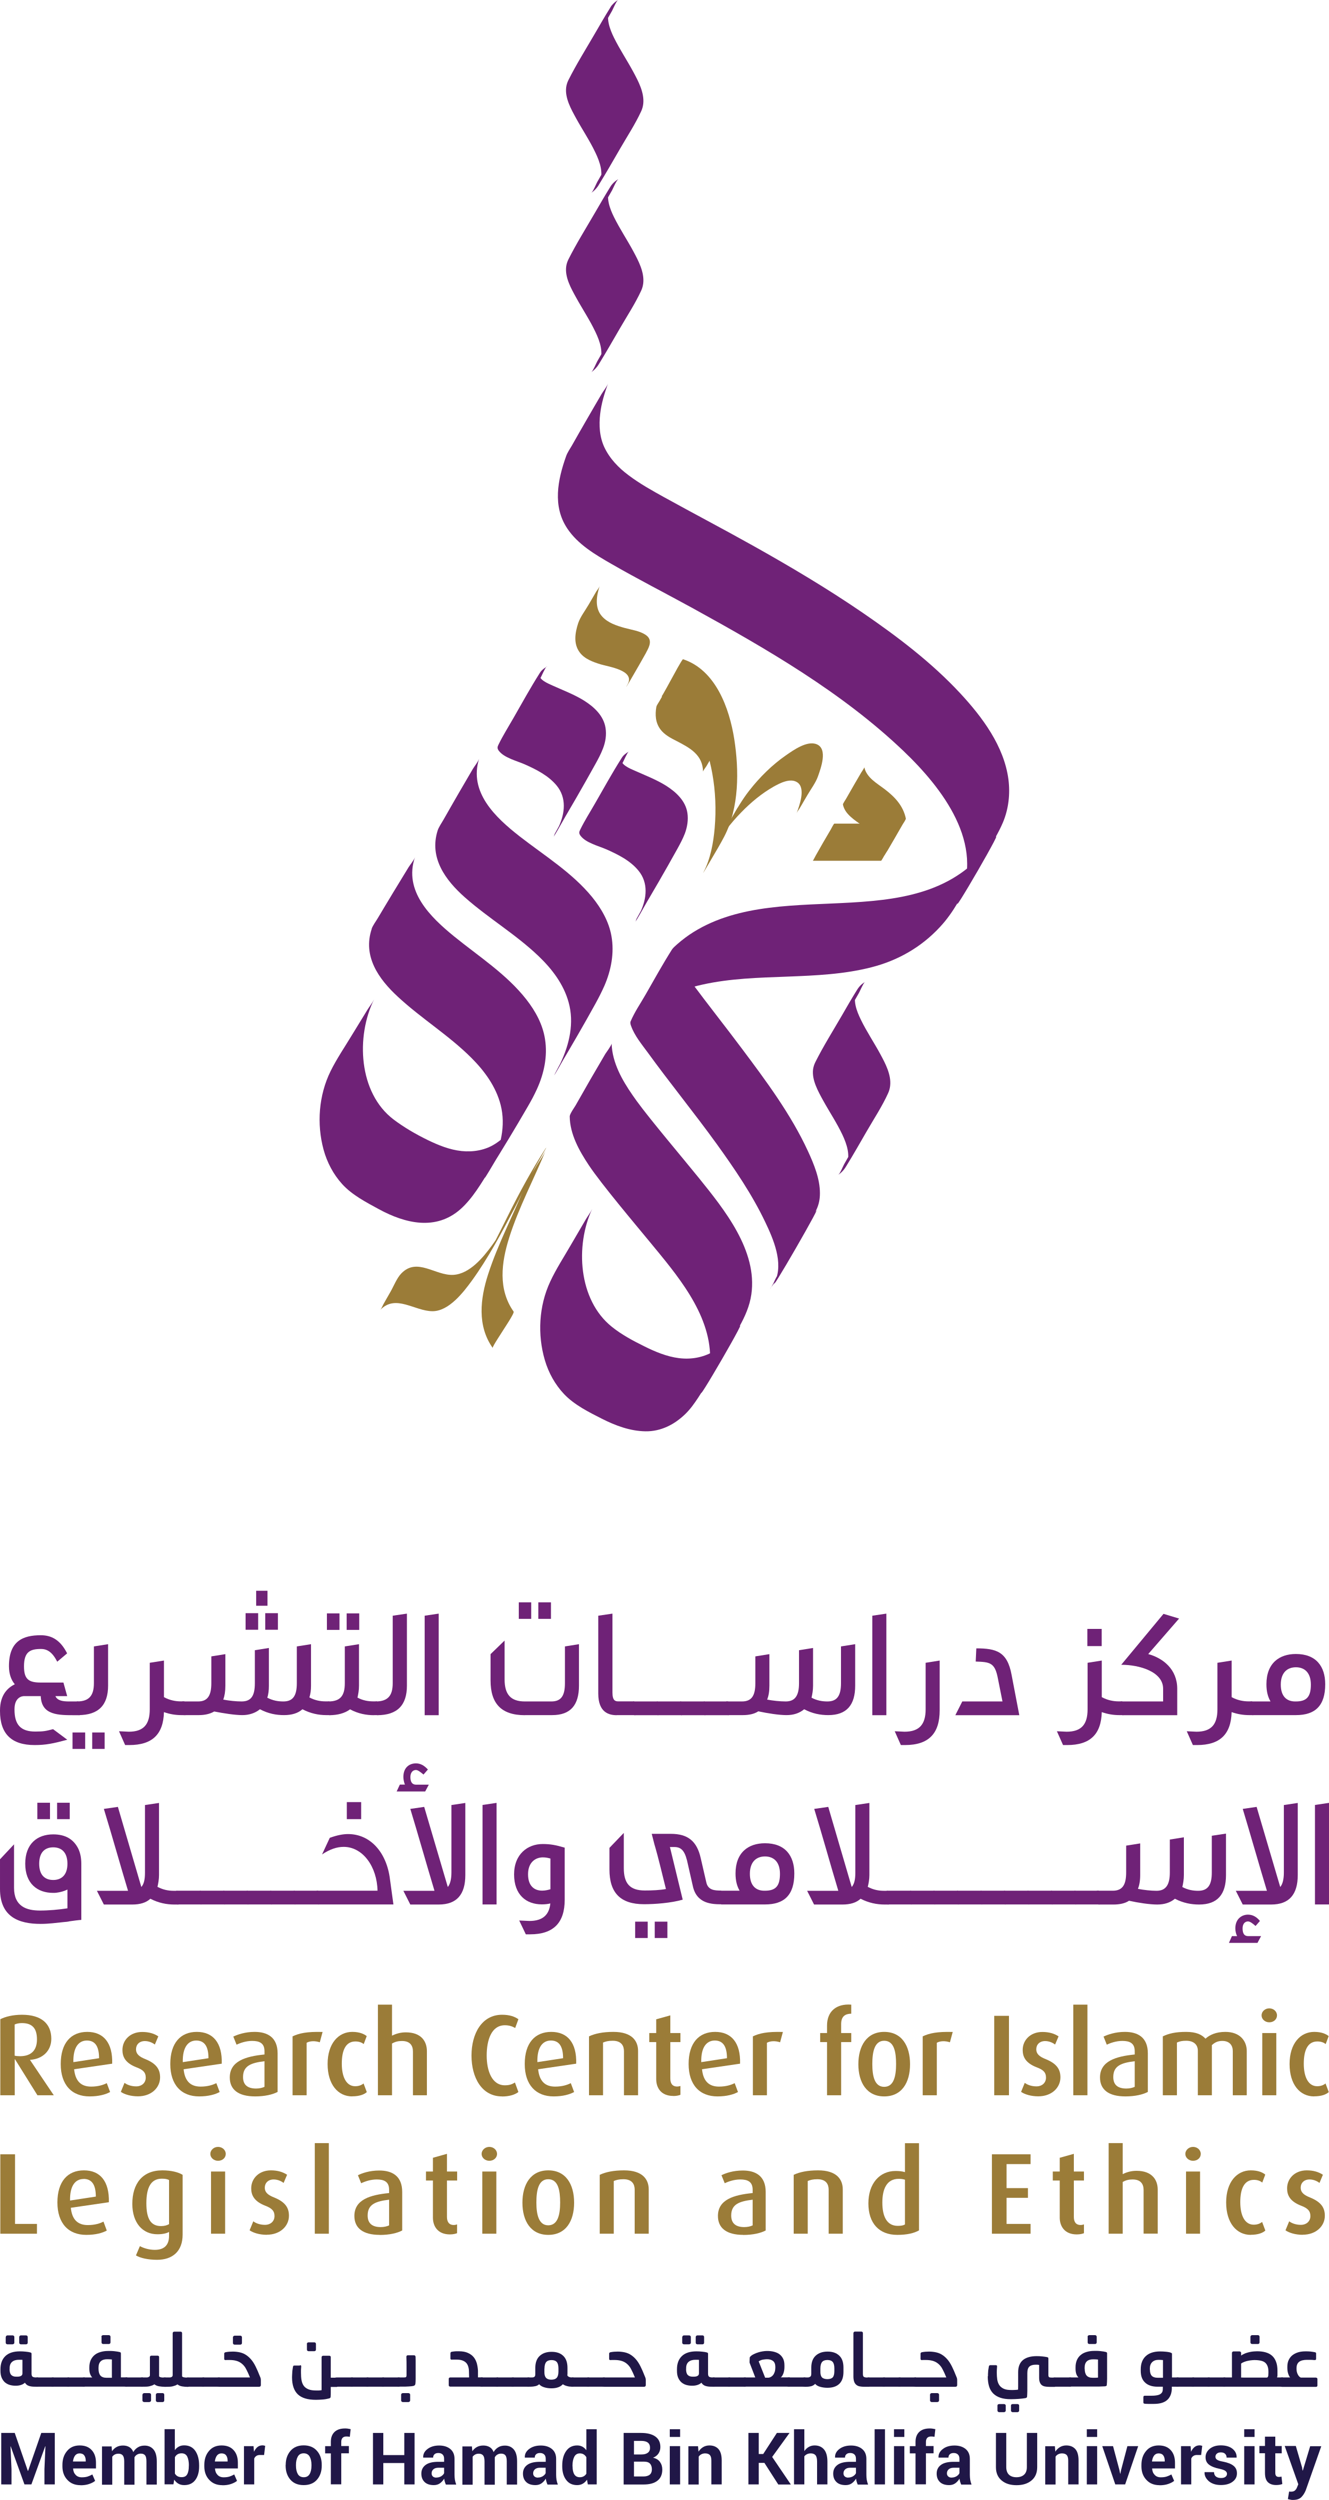 <?xml version="1.0" encoding="UTF-8"?>
<svg id="Layer_2" xmlns="http://www.w3.org/2000/svg" viewBox="0 0 172.25 323.88">
  <defs>
    <style>
      .cls-1 {
        fill: #6f2277;
      }

      .cls-2 {
        fill: #9b7c38;
      }

      .cls-3 {
        fill: #201747;
      }
    </style>
  </defs>
  <g id="Layer_1-2" data-name="Layer_1">
    <g>
      <path class="cls-1" d="M3.1,219.75c-.21,0-1.22.12-1.22,1.69v.06c0,1.94.79,2.84,2.69,2.84,1.15,0,1.39-.08,2.31-.31l1.84,1.37c-1.82.49-2.78.69-4.23.69-3.02,0-4.49-1.47-4.49-4.41v-.08c0-2.08,1.06-2.96,1.92-3.39-.43-.49-.76-1.27-.76-2.33,0-3.25,1.78-4.02,4.13-4.02,1.39,0,2.53.61,3.41,2.35l-1.28,1.08c-.63-1.23-1.29-1.65-2.1-1.65-1.37,0-2.21.32-2.21,2.25,0,1.7.63,2.1,2.17,2.1h2.94l.49,1.76h-1.53c.27.59.96.69,1.78.69h1.2l.21,1.78h-.58c-2.21,0-4.41.04-4.51-2.47h-2.17Z"/>
      <path class="cls-1" d="M9.4,226.59v-2.13h1.64v2.13h-1.64ZM9.97,220.44c1.61,0,2.2-.79,2.2-2.37v-4.76l1.84-.29v5.37c0,2.51-1.23,3.82-3.86,3.82l-.19-1.78ZM11.95,226.59v-2.13h1.61v2.13h-1.61Z"/>
      <path class="cls-1" d="M15.43,224.3c.2,0,1.06.06,1.26.06,1.9,0,2.72-.92,2.72-2.9v-6.03l1.84-.29v4.74c.73.41,1.53.55,2.18.55h.47l.16,1.78h-.55c-.75,0-1.51-.12-2.26-.39-.08,2.86-1.49,4.27-4.5,4.27h-.53l-.8-1.8Z"/>
      <path class="cls-1" d="M23.62,220.44h2.06c1.25,0,1.71-.79,1.71-2.37v-3.47l1.82-.29v4.09c0,.75-.1,1.32-.27,1.8.74.14,1.65.24,2.37.24,1.29,0,1.72-.79,1.72-2.37v-4.27l1.82-.29v4.89c0,.59-.06,1.14-.21,1.55.74.39,1.43.49,2.09.49,1.28,0,1.74-.79,1.74-2.37v-4.76l1.84-.29v5.37c0,.59-.06,1.04-.21,1.53.74.39,1.43.51,2.1.51h.47l.16,1.78h-.55c-.98,0-2.04-.21-3.08-.76-.57.51-1.37.76-2.39.76s-2.04-.19-3.12-.76c-.6.49-1.39.76-2.27.76-.98,0-2.43-.23-3.66-.47-.55.33-1.27.47-1.98.47h-1.98l-.18-1.78ZM31.83,211.15v-2.15h1.63v2.15h-1.63ZM33.2,208.04v-1.94h1.47v1.94h-1.47ZM34.38,211.15v-2.15h1.64v2.15h-1.64Z"/>
      <path class="cls-1" d="M42.37,211.17v-2.14h1.63v2.14h-1.63ZM48.48,222.22c-1,0-2.06-.19-3.11-.76-.68.51-1.61.76-2.7.76l-.12-1.78c1.61,0,2.14-.79,2.14-2.37v-4.76l1.84-.29v5.37c0,.59-.1,1.14-.2,1.55.72.39,1.43.49,2.06.49h.47l.18,1.78h-.57ZM44.93,211.17v-2.14h1.63v2.14h-1.63Z"/>
      <path class="cls-1" d="M48.69,220.44c1.62,0,2.21-.79,2.21-2.37v-8.74l1.84-.27v9.34c0,2.51-1.23,3.82-3.86,3.82l-.19-1.78Z"/>
      <path class="cls-1" d="M55.04,222.22v-12.89l1.82-.27v13.16h-1.82Z"/>
      <path class="cls-1" d="M68.03,222.22c-3.08,0-4.45-1.53-4.45-4.5v-3.41l1.82-1.76v5.03c0,1.94.78,2.86,2.63,2.86h3.43c1.31,0,1.76-.79,1.76-2.37v-4.76l1.82-.29v5.37c0,2.51-1.08,3.82-3.47,3.82h-3.53ZM67.24,209.74v-2.14h1.61v2.14h-1.61ZM69.77,209.74v-2.14h1.64v2.14h-1.64Z"/>
      <path class="cls-1" d="M79.93,222.22c-1,0-2.39-.35-2.39-2.8v-10.09l1.84-.27v10.23c0,1.04.37,1.14.76,1.14h2.06l.19,1.78h-2.45Z"/>
      <path class="cls-1" d="M82.09,220.44h3.14l.1,1.78h-3.15l-.1-1.78Z"/>
      <path class="cls-1" d="M85.13,220.44h3.15l.1,1.78h-3.14l-.1-1.78Z"/>
      <path class="cls-1" d="M88.18,220.44h3.14l.1,1.78h-3.15l-.1-1.78Z"/>
      <path class="cls-1" d="M91.22,220.44h3.15l.1,1.78h-3.15l-.1-1.78Z"/>
      <path class="cls-1" d="M94.1,220.44h2.06c1.29,0,1.74-.79,1.74-2.37v-3.47l1.82-.29v4.09c0,.75-.1,1.32-.29,1.8.74.14,1.65.24,2.41.24,1.23,0,1.72-.79,1.72-2.37v-4.27l1.82-.29v4.89c0,.59-.1,1.14-.2,1.55.72.39,1.43.49,2.06.49,1.29,0,1.76-.79,1.76-2.37v-4.76l1.84-.29v5.37c0,2.51-1.1,3.82-3.49,3.82-1,0-2.06-.19-3.12-.76-.62.51-1.37.76-2.29.76-.98,0-2.43-.23-3.66-.49-.51.35-1.25.49-1.98.49h-1.98l-.2-1.78Z"/>
      <path class="cls-1" d="M113.06,222.22v-12.89l1.82-.27v13.16h-1.82Z"/>
      <path class="cls-1" d="M115.96,224.3c.22,0,1.06.06,1.27.06,1.9,0,2.74-.92,2.74-2.9v-6.03l1.82-.29v6.45c0,3-1.41,4.5-4.5,4.5h-.53l-.8-1.8Z"/>
      <path class="cls-1" d="M126.53,213.56c2.6,0,4.03.43,4.58,3.43l1,5.23h-8.29l.9-1.78h5.21l-.59-2.96c-.39-2.08-1.02-2.15-2.88-2.21l.08-1.72Z"/>
      <path class="cls-1" d="M136.97,224.3c.2,0,1.06.06,1.27.06,1.9,0,2.72-.92,2.72-2.9v-6.03l1.84-.29v4.74c.74.41,1.54.55,2.19.55h.47l.16,1.78h-.55c-.75,0-1.51-.12-2.27-.39-.08,2.86-1.49,4.27-4.49,4.27h-.53l-.8-1.8ZM140.93,213.27v-2.23h1.86v2.23h-1.86Z"/>
      <path class="cls-1" d="M145.26,220.44h5.49v-1.65c0-2.23-3.12-3.1-5.37-3.1h-.06l5.48-6.6,2.02.61-4,4.6c1.94.53,3.76,1.98,3.76,4.49v3.43h-7.13l-.18-1.78Z"/>
      <path class="cls-1" d="M153.8,224.3c.2,0,1.06.06,1.27.06,1.9,0,2.72-.92,2.72-2.9v-6.03l1.84-.29v4.74c.74.41,1.53.55,2.19.55h.47l.16,1.78h-.55c-.75,0-1.51-.12-2.27-.39-.08,2.86-1.49,4.27-4.49,4.27h-.53l-.8-1.8Z"/>
      <path class="cls-1" d="M162.1,220.44h2.57c-.33-.57-.53-1.26-.53-2.23,0-2.72,1.66-3.92,3.82-3.92,2.62,0,3.8,1.61,3.8,3.92,0,2.78-1.29,4-3.8,4h-5.68l-.18-1.78ZM169.9,218.26c0-1.53-.8-2.25-1.94-2.25s-1.96.72-1.96,2.25.78,2.18,1.86,2.18h.1c1.41,0,1.94-.63,1.94-2.18Z"/>
      <path class="cls-1" d="M10.54,248.74c-.35.02-1.1.12-1.51.18-.22.06-.49.08-.74.1-.98.1-1.98.24-3.02.24-2.8,0-5.27-.88-5.27-4.53v-3.84l1.82-1.94v5.64c0,2.39,1.59,2.94,3.37,2.94,1.14,0,2.47-.12,3.55-.29v-2.43c-.47.23-.96.35-1.43.41-.1.02-.29.02-.43.02-2.04,0-3.61-1.21-3.61-3.78s1.55-3.8,3.63-3.8c1.63,0,2.64.67,3.23,1.82.27.55.41,1.21.41,1.98v7.27ZM4.84,235.69v-2.13h1.64v2.13h-1.64ZM8.74,241.47c0-1.47-.75-2.13-1.84-2.13s-1.82.65-1.82,2.13.75,2.1,1.82,2.1,1.84-.65,1.84-2.1ZM7.4,235.69v-2.13h1.64v2.13h-1.64Z"/>
      <path class="cls-1" d="M16.59,244.96c-1.04-3.45-2.07-7.15-3.13-10.6l1.82-.26,3.04,10.38c.35-.41.47-1,.47-1.88v-8.74l1.82-.27v9.34c0,.55-.1,1.1-.2,1.53.74.39,1.43.51,2.08.51h.47l.18,1.78h-.55c-1,0-2.06-.21-3.1-.75-.55.51-1.33.75-2.35.75h-3.68l-.9-1.78h4.03Z"/>
      <path class="cls-1" d="M22.86,244.96h3.14l.11,1.78h-3.15l-.1-1.78Z"/>
      <path class="cls-1" d="M25.91,244.96h3.15l.1,1.78h-3.15l-.1-1.78Z"/>
      <path class="cls-1" d="M28.95,244.96h3.15l.1,1.78h-3.14l-.1-1.78Z"/>
      <path class="cls-1" d="M32,244.96h3.14l.1,1.78h-3.15l-.1-1.78Z"/>
      <path class="cls-1" d="M35.04,244.96h3.15l.1,1.78h-3.15l-.1-1.78Z"/>
      <path class="cls-1" d="M38.08,244.96h3.15l.1,1.78h-3.14l-.11-1.78Z"/>
      <path class="cls-1" d="M50.99,246.74h-9.76l-.19-1.78h7.89c-.06-3.08-1.88-5.68-4.39-5.68-.88,0-1.8.31-2.8.98l1-2.15c.9-.33,1.7-.49,2.37-.49,2.92,0,5.01,2.41,5.43,5.84l.45,3.27ZM44.95,235.69v-2.21h1.86v2.21h-1.86Z"/>
      <path class="cls-1" d="M51.83,231.21h.65c-.1-.24-.2-.65-.2-.98,0-1.31.86-1.77,1.63-1.77.57,0,1.08.27,1.55.8l-.57.65c-.39-.33-.73-.59-.98-.59-.41,0-.72.33-.72.92,0,.65.25.98.72.98h1.67l-.47.88h-3.7l.41-.88ZM56.31,244.96c-1.04-3.45-2.08-7.15-3.13-10.6l1.8-.26,3.06,10.38c.3-.37.47-1,.47-1.88v-8.74l1.8-.27v9.34c0,2.51-1.1,3.82-3.45,3.82h-3.68l-.9-1.78h4.03Z"/>
      <path class="cls-1" d="M62.54,246.74v-12.89l1.82-.27v13.16h-1.82Z"/>
      <path class="cls-1" d="M67.28,248.82c.24,0,1.12.06,1.33.06,1.74,0,2.57-.8,2.72-2.27-.33.08-.69.12-1.1.12-2.04,0-3.6-1.25-3.6-3.88s1.76-3.94,3.7-3.94c1.04,0,1.72.14,2.86.47v6.76c0,2.94-1.43,4.47-4.47,4.47h-.57l-.86-1.8ZM71.34,240.79c-.32-.08-.57-.15-.98-.15-.96,0-1.92.64-1.92,2.19s.84,2.12,1.82,2.12c.41,0,.73-.08,1.08-.18v-3.98Z"/>
      <path class="cls-1" d="M88.48,246.12c-1.49.43-3.57.59-5,.59-3.08,0-4.49-1.49-4.49-4.5v-2.8l1.86-1.94v4.56c0,1.98.78,2.9,2.72,2.9.96,0,1.94-.04,2.74-.19-1.15-4.72-1.31-5.13-1.37-5.37-.02-.06-.04-.14-.12-.41l-.35-1.37h2.47c2.23,0,3.39.96,3.88,3.15l.73,3.16c.23,1,1.08,1.04,1.92,1.04l.1,1.78c-1.31,0-3.29-.06-3.78-2.39l-.62-2.74c-.33-1.63-.75-2.29-1.75-2.29h-.59l1.65,6.8ZM83.95,251.09v-2.12h-1.63v2.12h1.63ZM86.5,251.09v-2.12h-1.64v2.12h1.64Z"/>
      <path class="cls-1" d="M93.29,244.96h2.57c-.33-.57-.53-1.27-.53-2.23,0-2.71,1.65-3.92,3.82-3.92,2.61,0,3.8,1.61,3.8,3.92,0,2.78-1.29,4.01-3.8,4.01h-5.68l-.18-1.78ZM101.09,242.77c0-1.53-.8-2.25-1.94-2.25s-1.96.72-1.96,2.25.78,2.19,1.86,2.19h.1c1.41,0,1.94-.63,1.94-2.19Z"/>
      <path class="cls-1" d="M108.65,244.96c-1.04-3.45-2.06-7.15-3.12-10.6l1.82-.26,3.04,10.38c.35-.41.47-1,.47-1.88v-8.74l1.82-.27v9.34c0,.55-.1,1.1-.21,1.53.74.39,1.43.51,2.08.51h.47l.18,1.78h-.55c-1,0-2.06-.21-3.11-.75-.55.51-1.33.75-2.35.75h-3.68l-.9-1.78h4.02Z"/>
      <path class="cls-1" d="M114.92,244.96h3.15l.1,1.78h-3.14l-.1-1.78Z"/>
      <path class="cls-1" d="M117.97,244.96h3.14l.1,1.78h-3.14l-.1-1.78Z"/>
      <path class="cls-1" d="M121.01,244.96h3.15l.1,1.78h-3.15l-.1-1.78Z"/>
      <path class="cls-1" d="M124.05,244.96h3.15l.1,1.78h-3.15l-.1-1.78Z"/>
      <path class="cls-1" d="M127.1,244.96h3.15l.1,1.78h-3.14l-.1-1.78Z"/>
      <path class="cls-1" d="M130.14,244.96h3.14l.1,1.78h-3.15l-.1-1.78Z"/>
      <path class="cls-1" d="M133.19,244.96h3.15l.1,1.78h-3.15l-.1-1.78Z"/>
      <path class="cls-1" d="M136.23,244.96h3.15l.1,1.78h-3.15l-.1-1.78Z"/>
      <path class="cls-1" d="M139.28,244.96h3.14l.1,1.78h-3.15l-.1-1.78Z"/>
      <path class="cls-1" d="M142.16,244.96h2.07c1.28,0,1.73-.8,1.73-2.37v-3.47l1.82-.29v4.09c0,.75-.11,1.33-.29,1.8.73.14,1.65.25,2.41.25,1.22,0,1.72-.8,1.72-2.37v-4.27l1.82-.29v4.89c0,.59-.1,1.14-.2,1.55.72.39,1.43.49,2.06.49,1.29,0,1.76-.8,1.76-2.37v-4.76l1.84-.28v5.37c0,2.51-1.1,3.82-3.49,3.82-1,0-2.06-.19-3.13-.75-.61.51-1.37.75-2.29.75-.98,0-2.43-.22-3.66-.49-.51.35-1.25.49-1.98.49h-1.98l-.21-1.78Z"/>
      <path class="cls-1" d="M159.67,250.84h.67c-.14-.26-.23-.65-.23-1,0-1.29.9-1.78,1.64-1.78.59,0,1.1.27,1.55.82l-.57.65c-.39-.35-.72-.59-.98-.59-.39,0-.7.31-.7.9,0,.67.23,1,.7,1h1.7l-.47.88h-3.7l.39-.88ZM164.2,244.96c-1.04-3.45-2.09-7.15-3.13-10.6l1.8-.26,3.06,10.38c.31-.37.47-1,.47-1.88v-8.74l1.8-.27v9.34c0,2.51-1.1,3.82-3.45,3.82h-3.68l-.9-1.78h4.03Z"/>
      <path class="cls-1" d="M170.43,246.74v-12.89l1.82-.27v13.16h-1.82Z"/>
    </g>
    <g>
      <path class="cls-2" d="M4.85,271.46l-2.91-4.67h-.03v4.67H.04v-9.85c.64-.33,1.63-.58,2.81-.58,2.56,0,3.8,1.2,3.8,3.12,0,1.55-1.12,2.62-2.75,2.72v.03l3.07,4.56h-2.11ZM2.84,262.11c-.4,0-.72.08-.94.18v4.04c.12.04.42.07.7.07,1.47,0,2.19-.79,2.19-2.17s-.55-2.12-1.95-2.12Z"/>
      <path class="cls-2" d="M9.61,268.1c.15,1.5.87,2.24,2.2,2.24.93,0,1.6-.23,2.03-.45l.43,1.15c-.57.31-1.44.57-2.66.57-2.29,0-3.74-1.48-3.74-4.2s1.33-4.16,3.44-4.16,3.31,1.42,3.23,4.12l-4.93.72ZM11.26,264.37c-1.06,0-1.79.87-1.75,2.8l3.33-.51c0-1.63-.58-2.29-1.58-2.29Z"/>
      <path class="cls-2" d="M17.89,271.6c-.94,0-1.75-.25-2.23-.58l.48-1.17c.3.24.85.46,1.51.46.75,0,1.24-.48,1.24-1.13,0-.69-.36-1.02-1.18-1.33-1.52-.58-1.84-1.42-1.84-2.26,0-1.29,1.02-2.33,2.56-2.33.9,0,1.57.22,2.09.57l-.45,1.06c-.24-.19-.72-.45-1.29-.45-.75,0-1.15.49-1.15,1.06,0,.66.49.99,1.19,1.27,1.57.63,1.93,1.44,1.93,2.38,0,1.31-1.11,2.45-2.87,2.45Z"/>
      <path class="cls-2" d="M23.8,268.1c.15,1.5.87,2.24,2.2,2.24.93,0,1.6-.23,2.04-.45l.43,1.15c-.57.31-1.44.57-2.66.57-2.29,0-3.74-1.48-3.74-4.2s1.33-4.16,3.44-4.16,3.31,1.42,3.23,4.12l-4.93.72ZM25.44,264.37c-1.06,0-1.79.87-1.75,2.8l3.33-.51c0-1.63-.59-2.29-1.59-2.29Z"/>
      <path class="cls-2" d="M33.07,271.61c-2.2,0-3.29-.9-3.29-2.45,0-2.12,2.05-2.74,4.5-2.98v-.43c0-1.05-.66-1.33-1.6-1.33-.78,0-1.52.25-2.02.49l-.42-1.05c.52-.25,1.49-.61,2.76-.61,1.66,0,2.98.7,2.98,2.78v5c-.65.34-1.66.58-2.92.58ZM34.28,267.05c-1.72.21-2.78.58-2.78,2.05,0,1.05.63,1.49,1.69,1.49.42,0,.82-.09,1.09-.22v-3.32Z"/>
      <path class="cls-2" d="M41.45,264.6c-.62-.21-1.29-.18-1.71.06v6.8h-1.82v-7.63c.84-.4,1.85-.63,3.89-.57l-.36,1.33Z"/>
      <path class="cls-2" d="M45.65,271.61c-1.84,0-3.19-1.54-3.19-4.2s1.41-4.16,3.2-4.16c.98,0,1.57.3,1.87.55l-.39,1.03c-.22-.18-.55-.34-1.08-.34-1.24,0-1.76,1.12-1.76,2.88s.61,2.92,1.73,2.92c.49,0,.84-.15,1.09-.36l.42,1.12c-.33.3-.93.55-1.9.55Z"/>
      <path class="cls-2" d="M53.52,271.46v-5.67c0-.72-.33-1.36-1.42-1.36-.49,0-.88.09-1.29.33v6.7h-1.83v-11.74h1.83v4.02c.61-.3,1.18-.43,1.79-.43,2.03,0,2.73,1.2,2.73,2.44v5.71h-1.82Z"/>
      <path class="cls-2" d="M65.06,271.61c-2.62,0-3.95-2.44-3.95-5.29s1.34-5.29,3.96-5.29c.96,0,1.63.23,2.12.58l-.42,1.14c-.3-.18-.72-.36-1.33-.36-1.76,0-2.36,1.94-2.36,3.92s.67,3.86,2.36,3.86c.6,0,.94-.14,1.3-.36l.45,1.23c-.48.37-1.21.58-2.14.58Z"/>
      <path class="cls-2" d="M69.75,268.1c.15,1.5.87,2.24,2.2,2.24.93,0,1.6-.23,2.03-.45l.43,1.15c-.57.31-1.44.57-2.66.57-2.28,0-3.74-1.48-3.74-4.2s1.33-4.16,3.44-4.16,3.31,1.42,3.23,4.12l-4.93.72ZM71.4,264.37c-1.07,0-1.8.87-1.75,2.8l3.33-.51c0-1.63-.58-2.29-1.58-2.29Z"/>
      <path class="cls-2" d="M80.87,271.46v-5.71c0-.66-.3-1.35-1.45-1.35-.6,0-.91.09-1.26.23v6.83h-1.82v-7.63c.76-.36,1.79-.58,3.16-.58,2.41,0,3.2,1.17,3.2,2.47v5.74h-1.83Z"/>
      <path class="cls-2" d="M87.26,271.55c-1.59,0-2.21-1.06-2.21-2.18v-4.8h-.9v-1.17h.9v-1.78l1.83-.51v2.29h1.31v1.17h-1.31v4.71c0,.63.25,1.05.88,1.05.16,0,.28-.03.43-.07v1.14c-.16.07-.49.16-.93.16Z"/>
      <path class="cls-2" d="M90.99,268.1c.15,1.5.87,2.24,2.2,2.24.93,0,1.6-.23,2.03-.45l.43,1.15c-.57.31-1.44.57-2.66.57-2.29,0-3.74-1.48-3.74-4.2s1.33-4.16,3.44-4.16,3.31,1.42,3.23,4.12l-4.94.72ZM92.64,264.37c-1.06,0-1.8.87-1.75,2.8l3.33-.51c0-1.63-.58-2.29-1.58-2.29Z"/>
      <path class="cls-2" d="M101.11,264.6c-.61-.21-1.29-.18-1.71.06v6.8h-1.82v-7.63c.84-.4,1.85-.63,3.89-.57l-.36,1.33Z"/>
      <path class="cls-2" d="M109.02,264.57v6.89h-1.83v-6.89h-.89v-1.17h.89v-.97c0-1.81,1.18-2.86,3.14-2.71v1.17c-.78.02-1.31.33-1.31,1.36v1.15h1.31v1.17h-1.31Z"/>
      <path class="cls-2" d="M114.6,271.61c-2.26,0-3.35-1.8-3.35-4.17s1.09-4.19,3.35-4.19,3.35,1.78,3.35,4.19-1.09,4.17-3.35,4.17ZM114.6,264.4c-1.28,0-1.54,1.48-1.54,3.02s.28,2.95,1.54,2.95,1.54-1.42,1.54-2.95-.24-3.02-1.54-3.02Z"/>
      <path class="cls-2" d="M123.12,264.6c-.61-.21-1.29-.18-1.7.06v6.8h-1.83v-7.63c.84-.4,1.86-.63,3.89-.57l-.36,1.33Z"/>
      <path class="cls-2" d="M128.86,271.46v-10.29h1.91v10.29h-1.91Z"/>
      <path class="cls-2" d="M134.57,271.6c-.94,0-1.75-.25-2.23-.58l.48-1.17c.3.24.85.46,1.51.46.75,0,1.24-.48,1.24-1.13,0-.69-.36-1.02-1.18-1.33-1.52-.58-1.84-1.42-1.84-2.26,0-1.29,1.02-2.33,2.55-2.33.9,0,1.57.22,2.1.57l-.45,1.06c-.24-.19-.72-.45-1.29-.45-.75,0-1.15.49-1.15,1.06,0,.66.5.99,1.2,1.27,1.57.63,1.93,1.44,1.93,2.38,0,1.31-1.11,2.45-2.87,2.45Z"/>
      <path class="cls-2" d="M139.11,271.46v-11.74h1.83v11.74h-1.83Z"/>
      <path class="cls-2" d="M145.86,271.61c-2.2,0-3.29-.9-3.29-2.45,0-2.12,2.05-2.74,4.5-2.98v-.43c0-1.05-.66-1.33-1.6-1.33-.78,0-1.53.25-2.02.49l-.42-1.05c.53-.25,1.5-.61,2.77-.61,1.66,0,2.97.7,2.97,2.78v5c-.64.34-1.66.58-2.92.58ZM147.07,267.05c-1.72.21-2.78.58-2.78,2.05,0,1.05.63,1.49,1.69,1.49.42,0,.82-.09,1.09-.22v-3.32Z"/>
      <path class="cls-2" d="M159.78,271.46v-5.73c0-.7-.39-1.31-1.36-1.31-.55,0-.97.18-1.35.55v6.49h-1.82v-5.77c0-.78-.53-1.29-1.51-1.29-.54,0-.84.07-1.2.23v6.83h-1.83v-7.63c.81-.39,1.68-.58,3.02-.58s2.05.37,2.51.88c.54-.49,1.36-.88,2.58-.88,1.91,0,2.77,1.19,2.77,2.47v5.74h-1.82Z"/>
      <path class="cls-2" d="M164.51,262.01c-.55,0-1-.4-1-.9s.45-.91,1-.91,1,.4,1,.91-.43.9-1,.9ZM163.6,271.46v-8.06h1.82v8.06h-1.82Z"/>
      <path class="cls-2" d="M170.32,271.61c-1.84,0-3.18-1.54-3.18-4.2s1.4-4.16,3.2-4.16c.99,0,1.57.3,1.87.55l-.39,1.03c-.22-.18-.55-.34-1.08-.34-1.24,0-1.76,1.12-1.76,2.88s.61,2.92,1.73,2.92c.49,0,.84-.15,1.09-.36l.42,1.12c-.33.3-.93.55-1.9.55Z"/>
      <path class="cls-2" d="M.04,289.4v-10.29h1.91v9.02h2.84v1.27H.04Z"/>
      <path class="cls-2" d="M9.18,286.04c.15,1.5.87,2.24,2.2,2.24.93,0,1.6-.22,2.03-.45l.43,1.16c-.57.31-1.43.56-2.66.56-2.29,0-3.74-1.48-3.74-4.2s1.33-4.16,3.44-4.16,3.3,1.42,3.23,4.13l-4.93.72ZM10.83,282.31c-1.06,0-1.79.87-1.75,2.79l3.34-.51c0-1.63-.58-2.29-1.59-2.29Z"/>
      <path class="cls-2" d="M20.37,292.78c-1.15,0-2.17-.22-2.75-.57l.51-1.2c.46.25,1.18.48,1.93.48,1.34,0,1.85-.73,1.85-1.81v-.51c-.32.18-.82.3-1.51.3-1.93,0-3.25-1.49-3.25-3.93,0-2.62,1.3-4.35,3.9-4.35,1.18,0,2.11.26,2.62.58v7.75c0,2.15-1.3,3.26-3.31,3.26ZM21.91,282.45c-.24-.14-.55-.18-.94-.18-1.42,0-2,1.16-2,3.18s.57,2.96,1.91,2.96c.42,0,.78-.1,1.03-.25v-5.71Z"/>
      <path class="cls-2" d="M28.26,279.95c-.55,0-1-.4-1-.89s.45-.91,1-.91,1,.4,1,.91-.43.89-1,.89ZM27.35,289.4v-8.06h1.83v8.06h-1.83Z"/>
      <path class="cls-2" d="M34.58,289.54c-.94,0-1.75-.25-2.23-.58l.48-1.17c.3.24.85.46,1.51.46.75,0,1.24-.48,1.24-1.14s-.36-1.02-1.18-1.33c-1.52-.59-1.84-1.42-1.84-2.26,0-1.29,1.02-2.33,2.56-2.33.89,0,1.57.23,2.09.57l-.45,1.06c-.24-.19-.72-.45-1.29-.45-.75,0-1.15.5-1.15,1.06,0,.66.49.99,1.2,1.27,1.57.63,1.93,1.44,1.93,2.38,0,1.31-1.11,2.45-2.87,2.45Z"/>
      <path class="cls-2" d="M40.8,289.4v-11.74h1.82v11.74h-1.82Z"/>
      <path class="cls-2" d="M49.22,289.55c-2.2,0-3.29-.9-3.29-2.45,0-2.12,2.05-2.73,4.5-2.97v-.43c0-1.05-.66-1.33-1.6-1.33-.78,0-1.52.25-2.02.49l-.42-1.04c.53-.26,1.5-.61,2.77-.61,1.66,0,2.97.7,2.97,2.78v4.99c-.64.34-1.66.58-2.91.58ZM50.43,284.99c-1.72.21-2.78.58-2.78,2.05,0,1.05.63,1.5,1.69,1.5.42,0,.82-.09,1.09-.22v-3.32Z"/>
      <path class="cls-2" d="M58.32,289.49c-1.59,0-2.21-1.06-2.21-2.18v-4.8h-.9v-1.17h.9v-1.78l1.82-.51v2.29h1.32v1.17h-1.32v4.71c0,.63.26,1.05.88,1.05.17,0,.28-.03.43-.08v1.14c-.17.07-.5.16-.93.16Z"/>
      <path class="cls-2" d="M63.42,279.95c-.55,0-1-.4-1-.89s.45-.91,1-.91,1,.4,1,.91-.44.89-1,.89ZM62.51,289.4v-8.06h1.82v8.06h-1.82Z"/>
      <path class="cls-2" d="M71.06,289.55c-2.26,0-3.35-1.79-3.35-4.17s1.09-4.19,3.35-4.19,3.35,1.78,3.35,4.19-1.09,4.17-3.35,4.17ZM71.06,282.34c-1.29,0-1.54,1.48-1.54,3.02,0,1.53.29,2.95,1.54,2.95s1.54-1.42,1.54-2.95-.24-3.02-1.54-3.02Z"/>
      <path class="cls-2" d="M82.26,289.4v-5.71c0-.66-.3-1.35-1.45-1.35-.6,0-.91.09-1.26.23v6.83h-1.82v-7.63c.76-.36,1.79-.58,3.15-.58,2.41,0,3.2,1.17,3.2,2.47v5.74h-1.83Z"/>
      <path class="cls-2" d="M96.34,289.55c-2.2,0-3.29-.9-3.29-2.45,0-2.12,2.05-2.73,4.5-2.97v-.43c0-1.05-.66-1.33-1.6-1.33-.78,0-1.52.25-2.02.49l-.42-1.04c.52-.26,1.49-.61,2.76-.61,1.66,0,2.97.7,2.97,2.78v4.99c-.64.34-1.66.58-2.92.58ZM97.55,284.99c-1.72.21-2.78.58-2.78,2.05,0,1.05.63,1.5,1.69,1.5.42,0,.83-.09,1.09-.22v-3.32Z"/>
      <path class="cls-2" d="M107.4,289.4v-5.71c0-.66-.3-1.35-1.45-1.35-.6,0-.91.09-1.26.23v6.83h-1.82v-7.63c.76-.36,1.79-.58,3.16-.58,2.41,0,3.2,1.17,3.2,2.47v5.74h-1.82Z"/>
      <path class="cls-2" d="M116.3,289.55c-2.38,0-3.75-1.52-3.75-4.08s1.44-4.2,3.53-4.2c.45,0,.85.04,1.21.15v-3.75h1.82v11.3c-.64.36-1.55.58-2.81.58ZM117.29,282.4c-.26-.08-.52-.11-.81-.11-1.58,0-2.12,1.36-2.12,3.07,0,1.82.59,3.02,1.99,3.02.43,0,.73-.05.94-.18v-5.8Z"/>
      <path class="cls-2" d="M128.56,289.4v-10.29h5.01v1.27h-3.11v3.11h2.77v1.26h-2.77v3.38h3.11v1.27h-5.01Z"/>
      <path class="cls-2" d="M139.56,289.49c-1.58,0-2.21-1.06-2.21-2.18v-4.8h-.9v-1.17h.9v-1.78l1.83-.51v2.29h1.31v1.17h-1.31v4.71c0,.63.25,1.05.88,1.05.16,0,.28-.03.43-.08v1.14c-.16.07-.49.16-.93.16Z"/>
      <path class="cls-2" d="M148.22,289.4v-5.67c0-.72-.33-1.36-1.42-1.36-.5,0-.88.09-1.29.33v6.7h-1.82v-11.74h1.82v4.02c.61-.3,1.18-.43,1.8-.43,2.03,0,2.74,1.2,2.74,2.43v5.71h-1.83Z"/>
      <path class="cls-2" d="M154.63,279.95c-.55,0-1-.4-1-.89s.45-.91,1-.91,1,.4,1,.91-.43.89-1,.89ZM153.72,289.4v-8.06h1.82v8.06h-1.82Z"/>
      <path class="cls-2" d="M162.11,289.55c-1.84,0-3.19-1.54-3.19-4.2s1.4-4.16,3.2-4.16c.99,0,1.57.3,1.87.55l-.39,1.03c-.23-.18-.55-.35-1.08-.35-1.24,0-1.77,1.12-1.77,2.89s.61,2.92,1.74,2.92c.49,0,.84-.15,1.09-.36l.42,1.12c-.33.3-.93.55-1.9.55Z"/>
      <path class="cls-2" d="M168.84,289.54c-.94,0-1.75-.25-2.23-.58l.48-1.17c.3.24.85.46,1.51.46.75,0,1.24-.48,1.24-1.14s-.36-1.02-1.18-1.33c-1.53-.59-1.84-1.42-1.84-2.26,0-1.29,1.02-2.33,2.55-2.33.9,0,1.57.23,2.09.57l-.44,1.06c-.24-.19-.72-.45-1.29-.45-.75,0-1.15.5-1.15,1.06,0,.66.5.99,1.2,1.27,1.57.63,1.93,1.44,1.93,2.38,0,1.31-1.11,2.45-2.87,2.45Z"/>
    </g>
    <g>
      <path class="cls-1" d="M99.82,166.92c.36-.37.61-.82.88-1.26,1.07-1.77,2.1-3.58,3.13-5.38.66-1.16,1.39-2.31,1.97-3.52.33-.69.47-1.39.47-2.16,0-1.89-.77-3.76-1.55-5.45-2.2-4.77-5.42-9.09-8.55-13.27-2.13-2.85-4.34-5.63-6.46-8.48-.7-.95-1.41-1.91-2.01-2.93-.22-.36-.73-1.1-.54-1.56-.03.06-.05.12-.09.17,0,0,0-.01.01-.02-1.75,3.03-3.5,6.06-5.24,9.08,0,0,0,0,.01-.01-.04.06-.07.11-.11.16.44-.58,1.19-1.06,1.77-1.49.76-.57,1.59-1.05,2.43-1.48,1.6-.81,3.33-1.36,5.08-1.75,3.61-.81,7.35-.9,11.04-1.04,3.65-.14,7.34-.3,10.89-1.21,3.44-.88,6.46-2.61,8.87-5.21.89-.95,1.63-2.01,2.29-3.12,1.69-2.83,3.34-5.69,4.95-8.57.34-.61.66-1.23.93-1.87.74-1.76.95-3.69.71-5.58-.57-4.3-3.38-8.06-6.25-11.15-3.72-4-8.12-7.33-12.61-10.41-4.63-3.17-9.45-6.03-14.35-8.77-3.79-2.12-7.65-4.14-11.45-6.24-1.57-.87-3.15-1.75-4.59-2.84-1.29-.96-2.42-2.14-3.11-3.59-.64-1.36-.73-2.89-.55-4.36.15-1.34.56-2.65,1.01-3.92-.15.42-.62,1.01-.83,1.36-.65,1.1-1.29,2.22-1.93,3.32-.64,1.11-1.28,2.22-1.91,3.34-.24.42-.6.93-.76,1.4-1.09,3.07-1.77,6.46.14,9.34,1.36,2.06,3.61,3.39,5.7,4.59,3.43,1.98,6.97,3.78,10.45,5.69,9.62,5.29,19.44,10.94,27.43,18.56,5.05,4.82,10.67,12.08,7.18,19.34.03-.06.06-.11.09-.17-1.95,3.96,6.9-11.31,4.28-7.45.04-.05.08-.1.11-.16-9.03,13.08-26.98,4.5-38.87,11.91-.76.47-1.48,1.02-2.15,1.61-.23.21-.48.41-.65.67-1.19,1.88-2.28,3.85-3.39,5.79-.65,1.14-1.45,2.29-1.96,3.51-.02.05-.03.09-.03.14,0,.16.04.32.1.46.44,1.24,1.38,2.37,2.15,3.42,2.91,4.01,6.05,7.85,8.96,11.88,2.31,3.21,4.57,6.52,6.27,10.09,1.05,2.19,2.38,5.27,1.28,7.68.03-.05.06-.12.09-.18-1.64,3.38,6.99-11.61,4.97-8.6.03-.05.07-.1.11-.16-.11.16-.23.3-.36.43-.32.34-.61.98-.83,1.36-.65,1.1-1.3,2.21-1.93,3.32-.64,1.11-1.28,2.22-1.91,3.34-.18.31-.48,1.11-.76,1.4h0Z"/>
      <path class="cls-1" d="M73.84,144.62c.02,2.32,1.23,4.47,2.48,6.35,1.63,2.45,5.98,7.6,7.85,9.87,3.47,4.22,7.87,9.26,7.87,15.05,0,1.44-.36,2.86-.98,4.16.03-.06.06-.12.08-.17-1.81,3.68,6.84-11.22,4.35-7.55.04-.05.07-.11.11-.16-1.82,2.59-4.37,4.19-7.6,3.79-1.59-.2-3.11-.84-4.53-1.55-1.44-.71-2.93-1.51-4.18-2.52-4.34-3.48-4.75-10.52-2.54-15.26-.21.45-.58.94-.83,1.36-.65,1.1-1.29,2.21-1.94,3.32-.9,1.56-1.91,3.1-2.67,4.74-1.47,3.15-1.67,6.86-.69,10.18.48,1.63,1.32,3.15,2.49,4.39,1.33,1.4,3.22,2.34,4.92,3.2,1.76.89,3.65,1.59,5.63,1.62,2,.03,3.76-.88,5.16-2.24.64-.62,1.16-1.35,1.65-2.09,1.94-2.95,3.64-6.12,5.35-9.22.74-1.33,1.34-2.67,1.56-4.19.82-5.69-3.51-11-6.83-15.12-1.89-2.34-6.28-7.52-8.04-9.95-1.39-1.93-2.78-4.08-3.15-6.47-.05-.32-.08-.64-.08-.97,0,.21-.78,1.28-.83,1.36-.65,1.1-1.29,2.21-1.94,3.32-.64,1.11-1.27,2.22-1.9,3.33-.09.16-.76,1.11-.76,1.4h0Z"/>
      <path class="cls-1" d="M80.1,23.23c-.28.18-.52.37-.73.61-.12.13-.22.28-.3.42-.69,1.11-1.33,2.23-1.99,3.36-1.15,1.98-2.38,3.94-3.41,5.99-.15.31-.25.61-.29.95-.17,1.39.65,2.83,1.29,3.99.82,1.49,1.77,2.91,2.5,4.45.59,1.23,1.11,2.73.51,4.05.03-.06.05-.12.08-.17.19-.35.38-.68.57-1.03,1.52-2.62,3.04-5.24,4.56-7.85-.04.07-.08.12-.12.19.03-.06.07-.11.11-.16-.23.31-.49.56-.8.78-.28.21-.68,1.12-.83,1.36-.65,1.11-1.29,2.21-1.94,3.32-.64,1.11-1.28,2.23-1.91,3.34-.1.17-.54,1.23-.76,1.4.27-.21.52-.43.73-.7.12-.14.21-.3.3-.44.92-1.49,1.78-3.01,2.66-4.52.93-1.61,2-3.23,2.78-4.93.14-.31.22-.61.26-.94.16-1.44-.63-2.93-1.29-4.15-.8-1.49-1.75-2.9-2.5-4.42-.55-1.12-1.09-2.53-.55-3.75-.03.06-.05.12-.08.18-.06.1-.11.2-.17.3-1.66,2.87-3.32,5.74-4.98,8.6.02-.03.04-.06.05-.09-.04.05-.07.11-.11.16.25-.35.56-.63.92-.86.27-.17.71-1.16.83-1.36.65-1.1,1.29-2.21,1.93-3.32.64-1.11,1.28-2.22,1.91-3.33.07-.13.56-1.27.77-1.4h0Z"/>
      <path class="cls-1" d="M80.1,0c-.28.17-.52.37-.73.61-.12.12-.22.27-.3.42-.69,1.1-1.33,2.23-1.99,3.36-1.15,1.98-2.38,3.94-3.41,5.99-.15.31-.25.61-.29.95-.17,1.38.65,2.83,1.29,4,.82,1.49,1.77,2.9,2.5,4.44.59,1.23,1.11,2.73.51,4.05.03-.06.05-.12.08-.17.19-.34.38-.68.57-1.03,1.52-2.62,3.04-5.24,4.56-7.86-.04.07-.08.13-.12.18.03-.05.07-.1.11-.16-.23.31-.49.56-.8.79-.28.21-.68,1.11-.83,1.36-.65,1.1-1.29,2.21-1.94,3.32-.64,1.11-1.28,2.22-1.91,3.34-.1.17-.54,1.24-.76,1.4.27-.2.52-.42.73-.69.12-.14.21-.29.3-.45.92-1.49,1.78-3.01,2.66-4.52.93-1.62,2-3.23,2.78-4.93.14-.31.22-.61.26-.94.16-1.44-.63-2.93-1.29-4.15-.8-1.49-1.75-2.9-2.5-4.42-.55-1.13-1.09-2.53-.55-3.76-.03.06-.05.12-.08.18-.06.1-.11.2-.17.3-1.66,2.87-3.32,5.73-4.98,8.6.02-.03.04-.06.05-.09-.04.06-.07.11-.11.16.25-.36.56-.63.92-.86.27-.17.71-1.16.83-1.36.65-1.1,1.29-2.21,1.93-3.32.64-1.11,1.28-2.22,1.91-3.34.07-.12.56-1.27.77-1.4h0Z"/>
      <g>
        <path class="cls-2" d="M93.87,108.38c1.94-3.74,1.93-8.54,1.3-12.6-.63-4.01-2.4-8.97-6.64-10.37-.11-.04-1.33,2.25-1.41,2.39-.08.13-1.31,2.43-1.37,2.42,4.13,1.36,5.86,6.08,6.57,9.99.42,2.32.51,4.71.31,7.05-.17,1.95-.54,4-1.45,5.75-.18.34.26-.4.16-.23.28-.47.56-.95.84-1.43.57-.98,1.17-1.96,1.69-2.97h0Z"/>
        <path class="cls-2" d="M94.92,106.15c.08-.2.16-.39.25-.59.05-.12.11-.24.17-.36.74-1.43.04-.23-2.09,3.59.27-.44.56-.85.86-1.26.59-.8,1.25-1.55,1.94-2.26,1.25-1.29,2.66-2.47,4.23-3.36.81-.45,2.17-1.16,3.07-.54,1.12.77.23,3.07-.1,4,.07-.21.32-.51.42-.69.33-.56.67-1.13.99-1.69.44-.76,1.07-1.58,1.36-2.42.35-1,1.31-3.53-.16-4.14-1.25-.52-3.02.76-3.97,1.41-1.82,1.26-3.43,2.86-4.79,4.6-.9,1.15-1.63,2.42-2.36,3.68-.91,1.57-1.94,3.14-2.61,4.84.32-.82.98-1.63,1.42-2.39.44-.77,1.04-1.58,1.36-2.42h0Z"/>
        <path class="cls-2" d="M85.07,91.57c-.18,1.03-.12,2.06.52,2.92.52.71,1.36,1.14,2.13,1.53,1.72.89,3.36,1.78,3.4,3.95,0-.1.4-.65.43-.69.33-.56.66-1.13.99-1.7.32-.57.65-1.14.97-1.71.05-.08.4-.57.39-.71-.04-2.17-1.68-3.08-3.4-3.96-.79-.4-1.57-.84-2.13-1.54-.67-.82-.69-1.92-.52-2.92-.03.16-.36.59-.42.7-.33.56-.66,1.13-.99,1.7-.33.57-.65,1.13-.97,1.7-.08.15-.35.51-.39.71h0Z"/>
      </g>
      <path class="cls-2" d="M83.75,84.53c.43-.77.84-1.64-.03-2.25-.79-.55-1.88-.68-2.78-.93-1.04-.29-2.14-.65-2.89-1.47-1-1.08-.75-2.66-.34-3.93-.07.2-.32.52-.43.69-.33.56-.66,1.13-.99,1.7-.43.75-1.09,1.59-1.36,2.42-.4,1.24-.63,2.65.21,3.77.63.85,1.73,1.24,2.7,1.54,1.14.34,4.51.79,3.5,2.6.09-.17-.32.58-.12.25.23-.36.44-.73.65-1.09.64-1.09,1.27-2.19,1.89-3.3h0Z"/>
      <path class="cls-2" d="M105.36,111.52h8.84c.05,0,.44-.72.42-.69.33-.56.66-1.13.99-1.7.33-.56.66-1.13.97-1.71-.02.05.37-.71.39-.71h-8.84c-.06,0-.43.71-.42.7-.33.56-.66,1.13-.99,1.69-.33.57-.65,1.13-.97,1.7.02-.04-.37.71-.39.71h0Z"/>
      <path class="cls-2" d="M117.41,106.07c-.34-1.67-1.42-2.81-2.73-3.81-.99-.76-2.38-1.51-2.65-2.85.01.06-.42.7-.42.7-.33.57-.66,1.13-.99,1.7-.33.57-.65,1.13-.98,1.71-.01.03-.41.61-.39.71.25,1.27,1.54,2.02,2.5,2.73,1.36,1.02,2.52,2.19,2.87,3.91-.01-.06.42-.69.42-.69.33-.56.66-1.13.99-1.7.33-.56.65-1.13.98-1.7.02-.03.41-.61.39-.71h0Z"/>
      <path class="cls-2" d="M68.06,153.63c-1.55,3.83-3.51,7.5-4.79,11.45-1.03,3.18-1.44,6.69.59,9.56-.09-.13,1.29-2.17,1.38-2.34.11-.19,1.47-2.19,1.33-2.37-2.04-2.89-1.59-6.36-.58-9.56,1.24-3.94,3.23-7.63,4.79-11.45-.32.8-.95,1.59-1.38,2.34-.44.77-1,1.55-1.33,2.37h0Z"/>
      <path class="cls-2" d="M70.73,148.76c-1.78,2.77-3.37,5.68-4.84,8.63-.57,1.15-1.14,2.3-1.73,3.44-.14.26-.27.52-.41.78-.06.11-.12.22-.18.34-.76,1.4,2.12-3.58,1.29-2.23-.35.56-.72,1.12-1.11,1.65-1.14,1.56-2.88,3.67-4.98,3.8-2.34.14-4.7-2.32-6.76-.18-.58.6-.97,1.62-1.38,2.34-.32.56-.64,1.11-.95,1.67-.09.16-.25.56-.38.7,1.99-2.07,4.46.18,6.76.18,2.12,0,3.99-2.44,5.1-3.96,2.13-2.94,3.87-6.23,5.55-9.43.63-1.2,1.23-2.43,1.84-3.64.26-.53.53-1.06.8-1.59.14-.27.28-.54.43-.81.91-1.69-2.72,4.53-1.64,2.86.6-.94,1.13-1.92,1.69-2.89.27-.47.54-.94.8-1.42-.09.17.32-.57.12-.25h0Z"/>
      <path class="cls-1" d="M112.11,127.22c-.27.17-.52.36-.73.61-.11.12-.21.28-.3.42-.69,1.1-1.34,2.23-1.99,3.36-1.15,1.98-2.38,3.94-3.41,5.99-.15.3-.25.61-.3.95-.17,1.38.65,2.83,1.29,4,.82,1.49,1.77,2.9,2.5,4.44.58,1.23,1.11,2.74.51,4.06.03-.06.05-.12.08-.18.19-.34.38-.69.58-1.03,1.52-2.62,3.04-5.24,4.56-7.85-.04.07-.08.13-.12.19.03-.06.07-.11.11-.16-.23.31-.49.56-.8.79-.29.21-.68,1.11-.83,1.36-.65,1.1-1.29,2.21-1.94,3.32-.64,1.11-1.28,2.22-1.91,3.34-.1.17-.54,1.23-.76,1.39.27-.2.52-.43.73-.69.11-.14.21-.29.3-.44.92-1.49,1.78-3.01,2.66-4.53.93-1.61,2-3.23,2.77-4.93.14-.31.22-.61.26-.94.17-1.44-.63-2.93-1.29-4.15-.81-1.49-1.76-2.9-2.5-4.42-.55-1.13-1.1-2.53-.55-3.75-.03.06-.06.11-.09.17-.05.1-.11.2-.17.3-1.66,2.87-3.32,5.73-4.98,8.6.02-.03.04-.06.06-.09-.04.05-.08.11-.11.16.25-.36.56-.64.92-.87.27-.17.72-1.16.83-1.36.65-1.1,1.3-2.21,1.94-3.32.64-1.11,1.28-2.22,1.91-3.34.07-.12.57-1.27.76-1.39h0Z"/>
      <path class="cls-1" d="M72.53,138.11c1.59-2.68,3.16-5.38,4.66-8.1.41-.75.8-1.51,1.15-2.3.87-2.02,1.3-4.24.91-6.43-.33-1.88-1.31-3.58-2.5-5.05-2.6-3.18-6.2-5.38-9.41-7.88-3.12-2.44-6.61-5.71-5.24-10.06-.12.39-.63,1.02-.82,1.34-.64,1.1-1.28,2.19-1.92,3.29-.63,1.1-1.27,2.2-1.89,3.3-.22.39-.61.94-.75,1.39h0c-1.11,3.53,1,6.41,3.53,8.65,3.06,2.71,6.62,4.8,9.58,7.64,1.72,1.65,3.21,3.6,3.86,5.93.76,2.69.11,5.48-1.06,7.94.03-.06.06-.12.08-.17-.07.15-.14.3-.23.45-.03.05-.05.1-.08.15-1.48,2.79-.02.26,4.38-7.59-.2.33-.41.66-.63.97.04-.05.07-.1.11-.15"/>
      <path class="cls-1" d="M48.18,120.34c-1.19,3.55.88,6.49,3.4,8.81,3.03,2.81,6.59,4.98,9.52,7.91,1.7,1.7,3.17,3.71,3.78,6.06.71,2.73,0,5.54-1.25,8,.03-.06.06-.12.09-.17-.08.15-.16.3-.24.45-.03.05-.06.1-.08.16-1.55,2.78-.02.25,4.58-7.57-.21.33-.43.65-.66.97.04-.05.08-.1.11-.15-.93,1.3-1.91,2.54-3.27,3.4-1.29.82-2.83,1.07-4.33.92-1.54-.16-3.02-.76-4.4-1.43-1.52-.74-3.07-1.64-4.42-2.66-4.56-3.46-4.89-10.77-2.53-15.56-.22.45-.6.93-.86,1.35-.67,1.08-1.34,2.18-2.01,3.28-.93,1.54-1.97,3.06-2.77,4.68-1.53,3.12-1.81,6.82-.9,10.17.45,1.64,1.26,3.18,2.4,4.44,1.28,1.42,3.13,2.37,4.78,3.27,3.41,1.85,7.37,2.8,10.55,0,1.58-1.4,2.73-3.39,3.83-5.17,1.67-2.67,3.3-5.36,4.88-8.09.44-.75.85-1.51,1.21-2.3.92-2.02,1.4-4.25,1.05-6.47-.29-1.91-1.24-3.64-2.42-5.15-2.56-3.27-6.16-5.57-9.35-8.16-3.11-2.53-6.57-5.9-5.09-10.27-.13.4-.66,1.02-.85,1.34-.67,1.09-1.34,2.19-2,3.28-.66,1.1-1.33,2.2-1.98,3.3-.23.39-.64.93-.79,1.38h0Z"/>
      <path class="cls-1" d="M70.9,86.34c-.25.16-.49.33-.7.54-.11.11-.2.25-.28.38-1.19,1.88-2.27,3.84-3.38,5.78-.64,1.12-1.34,2.23-1.91,3.39-.06.13-.12.24-.14.38-.02.17.06.33.16.46.7.92,2.34,1.31,3.34,1.75,1.51.67,3.09,1.46,4.16,2.76,1.3,1.58,1.08,3.59.26,5.34.03-.06.05-.11.08-.17-.04.1-.1.2-.15.3-1.51,2.87,0,.26,4.52-7.83-1.28,2.12-2.51,4.28-3.74,6.43-.41.72-.83,1.45-1.22,2.18-.35.66.51-.78.31-.45,1.71-2.84,3.36-5.71,4.97-8.61.36-.65.7-1.29.97-1.99.33-.85.48-1.78.33-2.69-.25-1.56-1.47-2.69-2.75-3.5-1.29-.81-2.72-1.34-4.11-1.97-.54-.25-2-.8-1.66-1.64-.03.06-.06.12-.08.18-.07.13-.15.26-.22.39-1.66,2.87-3.32,5.74-4.98,8.6,0-.02.02-.03.03-.04-.04.06-.08.11-.11.16.21-.3.53-.52.84-.72.27-.17.72-1.17.83-1.36.65-1.1,1.29-2.21,1.93-3.32.64-1.11,1.28-2.22,1.91-3.34.07-.12.57-1.27.76-1.4h0Z"/>
      <path class="cls-1" d="M81.5,97.36c-.25.16-.49.33-.7.54-.11.12-.2.25-.28.39-1.19,1.88-2.27,3.84-3.38,5.77-.64,1.12-1.35,2.23-1.92,3.39-.06.13-.12.24-.14.38-.02.17.07.33.17.46.7.92,2.34,1.31,3.34,1.75,1.51.67,3.09,1.45,4.16,2.76,1.3,1.58,1.08,3.59.26,5.34.03-.06.05-.12.08-.18-.05.1-.1.2-.15.3-1.51,2.87,0,.26,4.52-7.83-1.29,2.12-2.51,4.28-3.74,6.43-.41.72-.83,1.45-1.22,2.18-.35.67.51-.77.31-.45,1.71-2.84,3.37-5.71,4.98-8.61.36-.65.7-1.29.97-1.98.32-.86.47-1.78.33-2.69-.24-1.56-1.47-2.69-2.74-3.5-1.29-.81-2.72-1.35-4.1-1.97-.54-.24-2.01-.8-1.66-1.64-.03.06-.05.12-.08.18-.07.13-.15.26-.22.39-1.66,2.87-3.32,5.73-4.98,8.61,0-.02.02-.03.03-.05-.04.05-.08.11-.11.16.21-.3.53-.52.84-.72.27-.17.72-1.17.83-1.36.65-1.1,1.29-2.21,1.93-3.32.64-1.11,1.28-2.22,1.91-3.34.07-.12.57-1.27.76-1.4h0Z"/>
    </g>
    <g>
      <g>
        <path class="cls-3" d="M1.91,315.21l1.7,4.92h.03l1.71-4.92h1.75v6.67h-1.34v-1.99l.13-2.95h-.03s-1.79,4.94-1.79,4.94h-.9l-1.78-4.92h-.03s.13,2.93.13,2.93v1.99H.16v-6.67h1.75Z"/>
        <path class="cls-3" d="M10.44,321.98c-.72,0-1.29-.23-1.71-.69-.43-.46-.64-1.04-.64-1.75v-.18c0-.74.2-1.34.61-1.82.4-.48.95-.71,1.63-.71.67,0,1.19.2,1.56.61.37.4.55.95.55,1.64v.73h-2.96v.03c.02.33.12.59.32.8.19.21.46.32.79.32.3,0,.54-.03.74-.09.2-.06.41-.15.64-.28l.36.83c-.2.17-.47.3-.79.41-.33.11-.69.16-1.09.16ZM10.32,317.86c-.25,0-.44.09-.59.28-.14.19-.23.44-.27.75v.02h1.65v-.12c0-.28-.07-.51-.2-.68-.13-.17-.33-.25-.6-.25Z"/>
        <path class="cls-3" d="M14.46,316.92l.06.66c.16-.24.36-.42.6-.55.24-.13.52-.19.83-.19s.59.07.82.21c.23.14.4.35.51.64.15-.27.35-.47.6-.62.24-.15.53-.22.86-.22.49,0,.87.17,1.16.51.28.34.42.85.42,1.54v3h-1.34v-3.01c0-.38-.06-.64-.18-.78-.12-.15-.3-.22-.55-.22-.19,0-.35.04-.49.13-.14.08-.25.2-.33.35,0,.06,0,.11,0,.15,0,.04,0,.08,0,.13v3.27h-1.33v-3.01c0-.37-.06-.63-.18-.78-.12-.15-.31-.23-.55-.23-.18,0-.34.03-.48.1-.14.07-.25.17-.34.29v3.63h-1.33v-4.96h1.24Z"/>
        <path class="cls-3" d="M25.81,319.54c0,.74-.17,1.33-.5,1.77-.33.44-.81.66-1.43.66-.29,0-.54-.06-.75-.18-.22-.12-.4-.3-.55-.53l-.1.61h-1.15v-7.15h1.33v2.72c.14-.2.32-.35.52-.46.2-.11.43-.16.69-.16.63,0,1.11.24,1.44.71.33.48.5,1.11.5,1.9v.1ZM24.48,319.44c0-.49-.07-.87-.21-1.16-.14-.28-.38-.43-.73-.43-.21,0-.38.04-.53.13-.14.09-.26.21-.34.38v2.11c.08.15.2.27.34.35.14.08.32.12.53.12.35,0,.59-.12.72-.37.14-.24.21-.59.21-1.04v-.1Z"/>
        <path class="cls-3" d="M28.83,321.98c-.72,0-1.29-.23-1.71-.69-.43-.46-.64-1.04-.64-1.75v-.18c0-.74.2-1.34.61-1.82.4-.48.95-.71,1.63-.71.67,0,1.19.2,1.56.61.37.4.55.95.55,1.64v.73h-2.96v.03c.02.33.12.59.32.8.19.21.46.32.79.32.3,0,.54-.03.74-.09.2-.06.41-.15.64-.28l.36.83c-.2.17-.47.3-.79.41s-.69.16-1.09.16ZM28.71,317.86c-.25,0-.44.09-.59.28-.14.19-.23.44-.27.75v.02h1.65v-.12c0-.28-.07-.51-.2-.68-.13-.17-.33-.25-.6-.25Z"/>
        <path class="cls-3" d="M34.22,318.07h-.49c-.2-.01-.36.03-.49.11-.13.08-.23.2-.29.35v3.35h-1.33v-4.96h1.24l.06.73c.12-.26.27-.46.45-.61.19-.15.4-.22.64-.22.07,0,.13,0,.19.02.06.01.11.02.17.04l-.14,1.19Z"/>
        <path class="cls-3" d="M37.03,319.35c0-.74.21-1.34.62-1.82.41-.47.98-.71,1.71-.71s1.31.24,1.72.71c.42.47.62,1.08.62,1.82v.1c0,.75-.21,1.35-.62,1.82-.41.47-.99.7-1.72.7s-1.31-.23-1.72-.7c-.41-.47-.62-1.08-.62-1.82v-.1ZM38.36,319.45c0,.45.08.81.24,1.09.16.27.42.41.77.41s.6-.14.76-.41c.16-.27.24-.64.24-1.09v-.1c0-.44-.08-.8-.24-1.08-.16-.28-.42-.42-.77-.42s-.6.14-.76.42c-.16.28-.24.64-.24,1.07v.1Z"/>
        <path class="cls-3" d="M42.88,321.88v-4.02h-.74v-.94h.74v-.55c0-.56.16-.98.48-1.29.32-.3.77-.45,1.35-.45.11,0,.23,0,.35.02.12.02.25.04.39.07l-.11.99c-.07-.01-.14-.02-.21-.03-.07,0-.15-.01-.24-.01-.22,0-.38.06-.49.18-.11.12-.17.29-.17.51v.55h.99v.94h-.99v4.02h-1.34Z"/>
        <path class="cls-3" d="M53.73,321.88h-1.33v-2.77h-2.72v2.77h-1.34v-6.67h1.34v2.87h2.72v-2.87h1.33v6.67Z"/>
        <path class="cls-3" d="M57.78,321.88c-.05-.11-.09-.23-.13-.36-.04-.13-.06-.25-.08-.39-.14.24-.32.44-.54.6-.22.16-.49.24-.8.24-.52,0-.92-.13-1.2-.4-.28-.27-.42-.63-.42-1.09,0-.49.19-.86.56-1.13.37-.27.92-.4,1.64-.4h.75v-.39c0-.24-.06-.42-.19-.55-.13-.13-.31-.2-.55-.2-.22,0-.38.05-.5.16-.12.1-.18.25-.18.44h-1.29s0-.03,0-.03c-.02-.42.16-.78.55-1.08.39-.3.89-.46,1.52-.46.59,0,1.07.15,1.44.45.37.3.55.73.55,1.29v2.05c0,.23.02.45.05.66.04.2.09.41.17.61h-1.34ZM56.56,320.99c.24,0,.44-.06.63-.17.18-.12.31-.25.37-.4v-.7h-.75c-.28,0-.5.07-.65.21-.15.14-.22.31-.22.52,0,.17.06.3.16.4.11.1.26.15.45.15Z"/>
        <path class="cls-3" d="M61.16,316.92l.06.66c.16-.24.36-.42.6-.55.24-.13.52-.19.83-.19s.59.07.82.21c.23.14.4.35.51.64.15-.27.35-.47.6-.62.24-.15.53-.22.86-.22.49,0,.87.17,1.16.51.28.34.42.85.42,1.54v3h-1.34v-3.01c0-.38-.06-.64-.18-.78-.12-.15-.3-.22-.55-.22-.19,0-.35.04-.49.13-.14.08-.25.2-.33.35,0,.06,0,.11,0,.15,0,.04,0,.08,0,.13v3.27h-1.33v-3.01c0-.37-.06-.63-.18-.78-.12-.15-.31-.23-.55-.23-.18,0-.34.03-.47.1-.14.07-.25.17-.34.29v3.63h-1.33v-4.96h1.24Z"/>
        <path class="cls-3" d="M70.95,321.88c-.05-.11-.09-.23-.13-.36-.04-.13-.06-.25-.08-.39-.14.24-.32.44-.54.6-.22.16-.49.24-.8.24-.52,0-.92-.13-1.2-.4-.28-.27-.42-.63-.42-1.09,0-.49.19-.86.56-1.13.37-.27.92-.4,1.64-.4h.75v-.39c0-.24-.06-.42-.19-.55-.13-.13-.31-.2-.55-.2-.22,0-.38.05-.5.16-.12.1-.18.25-.18.44h-1.29s0-.03,0-.03c-.02-.42.16-.78.55-1.08.39-.3.89-.46,1.52-.46.59,0,1.07.15,1.44.45.37.3.55.73.55,1.29v2.05c0,.23.02.45.05.66.04.2.09.41.17.61h-1.34ZM69.72,320.99c.24,0,.44-.06.63-.17.18-.12.31-.25.37-.4v-.7h-.75c-.28,0-.5.07-.65.21-.15.14-.22.31-.22.52,0,.17.06.3.17.4.11.1.26.15.45.15Z"/>
        <path class="cls-3" d="M72.87,319.44c0-.78.17-1.41.51-1.89.34-.48.81-.72,1.43-.72.25,0,.47.05.67.16.2.11.37.26.52.46v-2.72h1.34v7.15h-1.15l-.11-.61c-.16.23-.34.4-.55.52-.21.12-.46.18-.73.18-.61,0-1.08-.22-1.42-.67-.34-.45-.51-1.04-.51-1.77v-.1ZM74.21,319.54c0,.44.07.78.22,1.03.15.25.39.38.72.38.19,0,.36-.04.5-.12.14-.08.26-.19.35-.34v-2.13c-.09-.16-.21-.28-.35-.37-.14-.09-.31-.13-.5-.13-.33,0-.57.15-.72.44-.15.29-.23.67-.23,1.14v.1Z"/>
        <path class="cls-3" d="M80.83,321.88v-6.67h2.26c.79,0,1.4.15,1.84.46.44.31.66.76.66,1.37,0,.31-.08.58-.24.83-.16.24-.4.43-.71.55.4.09.7.27.9.55.2.28.3.61.3.98,0,.64-.21,1.12-.63,1.45-.42.33-1.02.49-1.79.49h-2.57ZM82.17,318h.96c.36,0,.63-.07.83-.22s.29-.36.29-.64c0-.31-.1-.54-.29-.68-.19-.15-.48-.22-.87-.22h-.92v1.76ZM82.17,318.93v1.92h1.23c.35,0,.63-.08.81-.23s.28-.38.28-.68c0-.33-.08-.57-.24-.75-.16-.17-.41-.26-.75-.26h-1.33Z"/>
        <path class="cls-3" d="M88.15,315.73h-1.34v-1h1.34v1ZM88.15,321.88h-1.34v-4.96h1.34v4.96Z"/>
        <path class="cls-3" d="M90.47,316.92l.06.71c.17-.25.37-.45.61-.59.24-.14.51-.21.81-.21.5,0,.89.16,1.17.47.28.31.42.81.42,1.48v3.1h-1.34v-3.1c0-.33-.07-.57-.2-.71s-.34-.21-.61-.21c-.18,0-.34.04-.48.11-.14.07-.26.17-.35.31v3.61h-1.34v-4.96h1.25Z"/>
        <path class="cls-3" d="M99.08,319.09h-.74v2.79h-1.34v-6.67h1.34v2.73h.58l1.77-2.73h1.64l-2.25,3.11,2.42,3.57h-1.63l-1.79-2.79Z"/>
        <path class="cls-3" d="M104.26,317.55c.16-.23.35-.4.57-.53.23-.13.48-.19.75-.19.52,0,.92.17,1.22.52.29.34.44.88.44,1.59v2.94h-1.34v-2.96c0-.39-.07-.66-.2-.82-.14-.16-.34-.24-.61-.24-.18,0-.35.03-.49.1-.14.07-.26.16-.35.28v3.64h-1.34v-7.15h1.34v2.82Z"/>
        <path class="cls-3" d="M111.16,321.88c-.05-.11-.09-.23-.13-.36-.04-.13-.06-.25-.08-.39-.14.24-.32.44-.54.6-.22.16-.49.24-.8.24-.52,0-.92-.13-1.2-.4-.28-.27-.42-.63-.42-1.09,0-.49.19-.86.56-1.13.37-.27.92-.4,1.64-.4h.75v-.39c0-.24-.06-.42-.19-.55-.13-.13-.31-.2-.55-.2-.22,0-.38.05-.5.16-.12.1-.18.25-.18.44h-1.29s0-.03,0-.03c-.02-.42.16-.78.55-1.08.39-.3.89-.46,1.52-.46.59,0,1.07.15,1.44.45.37.3.55.73.55,1.29v2.05c0,.23.02.45.05.66.04.2.09.41.17.61h-1.34ZM109.94,320.99c.24,0,.44-.06.63-.17.18-.12.31-.25.37-.4v-.7h-.75c-.28,0-.5.07-.65.21-.15.14-.22.31-.22.52,0,.17.06.3.17.4.11.1.26.15.45.15Z"/>
        <path class="cls-3" d="M114.7,321.88h-1.34v-7.15h1.34v7.15Z"/>
        <path class="cls-3" d="M117.21,315.73h-1.34v-1h1.34v1ZM117.21,321.88h-1.34v-4.96h1.34v4.96Z"/>
        <path class="cls-3" d="M118.66,321.88v-4.02h-.74v-.94h.74v-.55c0-.56.16-.98.48-1.29.32-.3.77-.45,1.35-.45.11,0,.23,0,.35.02.12.02.25.04.39.07l-.11.99c-.07-.01-.14-.02-.21-.03-.07,0-.15-.01-.24-.01-.22,0-.38.06-.49.18-.11.12-.17.29-.17.51v.55h.99v.94h-.99v4.02h-1.34Z"/>
        <path class="cls-3" d="M124.57,321.88c-.05-.11-.09-.23-.13-.36-.04-.13-.06-.25-.08-.39-.14.24-.32.44-.54.6-.22.16-.49.24-.8.24-.52,0-.92-.13-1.2-.4-.28-.27-.42-.63-.42-1.09,0-.49.19-.86.56-1.13.37-.27.92-.4,1.64-.4h.75v-.39c0-.24-.06-.42-.19-.55-.13-.13-.31-.2-.55-.2-.22,0-.38.05-.5.16-.12.1-.18.25-.18.44h-1.29s0-.03,0-.03c-.02-.42.16-.78.55-1.08.38-.3.89-.46,1.52-.46.59,0,1.07.15,1.44.45.37.3.55.73.55,1.29v2.05c0,.23.02.45.05.66.04.2.09.41.17.61h-1.34ZM123.35,320.99c.24,0,.44-.06.63-.17.18-.12.31-.25.37-.4v-.7h-.75c-.28,0-.5.07-.65.21-.15.14-.22.31-.22.52,0,.17.06.3.17.4.11.1.26.15.45.15Z"/>
        <path class="cls-3" d="M134.43,315.21v4.43c0,.75-.25,1.33-.74,1.73-.49.41-1.14.61-1.94.61s-1.44-.2-1.93-.61c-.49-.41-.74-.98-.74-1.73v-4.43h1.34v4.42c0,.44.12.77.35.99s.56.33.97.33.75-.11.99-.33c.24-.22.36-.55.36-.99v-4.42h1.34Z"/>
        <path class="cls-3" d="M136.72,316.92l.06.71c.16-.25.37-.45.61-.59.24-.14.51-.21.81-.21.5,0,.89.16,1.17.47.28.31.42.81.42,1.48v3.1h-1.34v-3.1c0-.33-.07-.57-.2-.71s-.34-.21-.61-.21c-.18,0-.34.04-.48.11-.14.07-.26.17-.35.31v3.61h-1.34v-4.96h1.25Z"/>
        <path class="cls-3" d="M142.2,315.73h-1.34v-1h1.34v1ZM142.2,321.88h-1.34v-4.96h1.34v4.96Z"/>
        <path class="cls-3" d="M145.09,320.03l.09.46h.03l.09-.46.82-3.11h1.4l-1.69,4.96h-1.28l-1.69-4.96h1.4l.83,3.11Z"/>
        <path class="cls-3" d="M150.29,321.98c-.72,0-1.29-.23-1.71-.69-.43-.46-.64-1.04-.64-1.75v-.18c0-.74.2-1.34.61-1.82.4-.48.95-.71,1.63-.71.67,0,1.19.2,1.56.61.37.4.55.95.55,1.64v.73h-2.96v.03c.02.33.12.59.32.8.19.21.46.32.79.32.3,0,.54-.03.74-.09.2-.06.41-.15.64-.28l.36.83c-.2.17-.47.3-.79.41-.33.11-.69.16-1.09.16ZM150.17,317.86c-.25,0-.44.09-.59.28-.14.19-.23.44-.27.75v.02h1.65v-.12c0-.28-.07-.51-.2-.68-.13-.17-.33-.25-.6-.25Z"/>
        <path class="cls-3" d="M155.67,318.07h-.49c-.2-.01-.36.03-.49.11-.13.08-.23.2-.29.35v3.35h-1.33v-4.96h1.24l.06.73c.12-.26.27-.46.45-.61.19-.15.4-.22.64-.22.07,0,.13,0,.19.02.06.01.11.02.17.04l-.14,1.19Z"/>
        <path class="cls-3" d="M159.03,320.51c0-.15-.07-.27-.21-.38-.14-.11-.41-.2-.79-.28-.59-.12-1.03-.3-1.33-.53-.3-.23-.45-.55-.45-.96,0-.43.18-.79.54-1.09.36-.3.84-.45,1.44-.45.63,0,1.14.15,1.51.44.37.3.55.67.54,1.12v.03h-1.3c0-.2-.06-.36-.19-.49-.13-.13-.31-.19-.56-.19-.22,0-.39.05-.51.16-.12.1-.19.24-.19.4s.06.28.2.38c.13.1.39.19.79.26.61.12,1.07.3,1.36.54.3.24.44.56.44.98,0,.45-.19.81-.57,1.09-.38.28-.89.42-1.51.42-.66,0-1.18-.17-1.57-.5-.38-.34-.57-.72-.55-1.14v-.03h1.23c0,.27.1.46.26.58.16.12.38.18.65.18.25,0,.44-.05.57-.15.13-.1.2-.23.2-.4Z"/>
        <path class="cls-3" d="M162.6,315.73h-1.34v-1h1.34v1ZM162.6,321.88h-1.34v-4.96h1.34v4.96Z"/>
        <path class="cls-3" d="M165.29,315.7v1.21h.83v.94h-.83v2.53c0,.19.04.33.12.41.08.08.19.12.32.12.07,0,.13,0,.18-.01.05,0,.11-.02.18-.04l.11.97c-.13.05-.27.08-.39.1-.13.02-.27.03-.42.03-.46,0-.82-.13-1.07-.38-.25-.25-.37-.66-.37-1.21v-2.53h-.72v-.94h.72v-1.21h1.34Z"/>
        <path class="cls-3" d="M168.77,319.8l.06.28h.03l.95-3.15h1.44l-2.01,5.7c-.14.35-.33.65-.57.9-.24.24-.6.36-1.09.36-.11,0-.22,0-.31-.03-.1-.02-.21-.04-.35-.08l.16-.98s.08.01.13.02c.05,0,.09,0,.12,0,.22,0,.39-.05.51-.16.12-.11.21-.24.27-.41l.16-.39-1.76-4.96h1.44l.84,2.88Z"/>
      </g>
      <g>
        <path class="cls-3" d="M.06,306.97c0-.74.21-1.31.64-1.72.43-.41,1.06-.61,1.88-.61.24,0,.49.01.75.04.25.02.45.06.6.1.07.02.11.04.13.07.02.02.03.06.03.11v2.57c0,.21.05.34.14.4.09.06.24.09.45.09h.25v1.2h-.43c-.33,0-.59-.04-.8-.12-.21-.08-.36-.22-.47-.4-.12.12-.29.22-.5.29-.21.07-.42.1-.64.1h-.12c-.26,0-.51-.04-.74-.11-.23-.07-.43-.19-.61-.34-.17-.16-.31-.36-.41-.6-.1-.24-.15-.54-.15-.87v-.19ZM.75,302.79c0-.06.02-.11.07-.16.04-.04.1-.06.16-.06h.65c.06,0,.12.02.16.06.05.04.07.09.07.16v.73c0,.06-.02.11-.08.15-.05.04-.1.06-.16.06h-.65c-.06,0-.12-.02-.16-.06-.04-.04-.07-.09-.07-.15v-.73ZM1.24,306.93c0,.36.07.61.21.76.14.15.35.23.64.23h.14c.21,0,.38-.03.5-.1.12-.07.18-.18.18-.32v-1.76s-.11-.01-.21-.01c-.1,0-.18,0-.24,0-.38,0-.68.09-.89.27-.21.18-.32.45-.32.81v.13ZM2.49,302.79c0-.06.02-.11.07-.16.05-.04.1-.06.15-.06h.66c.06,0,.11.02.16.06.04.04.06.09.06.16v.73c0,.06-.02.11-.06.15-.04.04-.09.06-.16.06h-.66c-.06,0-.11-.02-.15-.06-.05-.04-.07-.09-.07-.15v-.73Z"/>
        <path class="cls-3" d="M4.86,309.22c-.07,0-.14,0-.21-.03-.07-.02-.1-.05-.1-.08v-.98s.03-.06.1-.08c.07-.02.14-.03.21-.03h2.08v1.2h-2.08Z"/>
        <path class="cls-3" d="M6.88,309.22c-.07,0-.14,0-.21-.03-.07-.02-.1-.05-.1-.08v-.98s.03-.06.1-.08.14-.03.21-.03h2.08v1.2h-2.08Z"/>
        <path class="cls-3" d="M8.9,309.22c-.07,0-.14,0-.21-.03-.07-.02-.1-.05-.1-.08v-.98s.03-.06.1-.08c.07-.02.14-.03.21-.03h2.08v1.2h-2.08Z"/>
        <path class="cls-3" d="M10.61,308.13s.03-.06.1-.08.14-.03.21-.03h1.04c-.12-.11-.21-.26-.28-.45-.07-.19-.1-.42-.1-.69v-.18c0-.34.06-.65.17-.91.12-.26.28-.48.49-.66.21-.18.47-.31.77-.4.3-.09.63-.14.99-.14.13,0,.27,0,.41,0s.28.02.42.03c.13.02.26.03.38.05.12.02.22.04.3.06.07.02.11.04.13.07.02.03.03.07.03.12v3.09h.82v1.2h-5.58c-.07,0-.14,0-.21-.03-.07-.02-.1-.05-.1-.08v-.98ZM14.5,308.06v-2.37c-.19-.02-.39-.03-.61-.03-.74,0-1.12.36-1.12,1.09v.17c0,.37.08.65.24.85.16.19.42.29.77.29h.71ZM13.14,302.75c0-.06.02-.11.07-.15.04-.04.1-.06.16-.06h.74c.06,0,.1.02.15.06.04.04.06.09.06.15v.73c0,.06-.02.11-.06.15-.04.04-.09.06-.15.06h-.73c-.07,0-.12-.02-.16-.06-.04-.04-.06-.09-.06-.15v-.73Z"/>
        <path class="cls-3" d="M16.43,309.22c-.07,0-.14,0-.21-.03-.07-.02-.1-.05-.1-.08v-.98s.03-.06.1-.08.14-.03.21-.03h2.08v1.2h-2.08Z"/>
        <path class="cls-3" d="M18.14,308.13s.03-.06.1-.08.14-.03.21-.03h.43c.06,0,.12,0,.18,0,.06,0,.12-.02.17-.04.05-.02.1-.05.14-.09.04-.04.06-.1.06-.17v-2.34s.02-.09.05-.13c.03-.03.08-.05.14-.05h.82c.05,0,.09.02.13.05.03.03.05.08.05.13v2.5s.05.06.1.08c.05.02.11.04.17.05.06.01.12.02.18.02.06,0,.11,0,.15,0h.23v1.2h-.11c-.24,0-.48-.02-.72-.06-.24-.04-.45-.13-.61-.26-.09.06-.19.11-.29.15-.11.04-.22.07-.33.1-.12.03-.23.04-.35.05-.12,0-.22.01-.32.01h-.25c-.07,0-.14,0-.21-.03-.07-.02-.1-.05-.1-.08v-.98ZM18.47,310.26c0-.06.02-.11.07-.15.04-.04.1-.06.16-.06h.65c.06,0,.12.02.16.06.05.04.07.09.07.15v.75s-.02.1-.08.14c-.05.04-.1.06-.16.06h-.65c-.06,0-.12-.02-.16-.06-.04-.04-.07-.09-.07-.14v-.75ZM20.2,310.26c0-.06.02-.11.07-.15.05-.04.1-.06.15-.06h.66c.06,0,.11.02.15.06.04.04.06.09.06.15v.75s-.02.1-.06.14c-.04.04-.09.06-.15.06h-.66c-.06,0-.11-.02-.15-.06-.05-.04-.07-.09-.07-.14v-.75Z"/>
        <path class="cls-3" d="M21.07,308.13s.03-.06.1-.08c.07-.02.14-.03.21-.03h.47c.06,0,.12,0,.18,0,.06,0,.12-.02.17-.04.05-.02.1-.05.13-.09.03-.04.05-.1.05-.17v-5.43c0-.06.02-.1.06-.14.04-.04.08-.06.13-.06h.85c.06,0,.1.02.13.06.03.04.05.08.05.14v5.59c.05.07.14.11.27.13.13.02.24.03.33.03h.23v1.2h-.11c-.24,0-.48-.02-.72-.06-.24-.04-.44-.13-.6-.26-.09.06-.19.11-.29.15-.11.04-.22.07-.33.1-.12.03-.23.04-.35.05-.12,0-.22.01-.32.01h-.33c-.07,0-.14,0-.21-.03-.07-.02-.1-.05-.1-.08v-.98Z"/>
        <path class="cls-3" d="M24.37,309.22c-.07,0-.14,0-.21-.03-.07-.02-.1-.05-.1-.08v-.98s.03-.06.1-.08c.07-.02.14-.03.21-.03h2.08v1.2h-2.08Z"/>
        <path class="cls-3" d="M26.39,309.22c-.07,0-.14,0-.21-.03-.07-.02-.1-.05-.1-.08v-.98s.03-.06.1-.08c.07-.02.14-.03.21-.03h2.08v1.2h-2.08Z"/>
        <path class="cls-3" d="M28.1,308.13s.03-.06.1-.08.14-.03.21-.03h3.99l-.25-.58-.19-.39c-.18-.39-.44-.71-.79-.94-.34-.23-.81-.35-1.41-.35-.04,0-.12,0-.23,0-.11,0-.2,0-.27.01-.13.01-.2-.04-.2-.15v-.69c0-.09.06-.15.19-.18.31-.06.61-.08.92-.08.34,0,.66.04.96.11.29.07.57.19.82.37.25.17.49.4.71.68.22.29.42.64.61,1.07l.12.26.36.87c.04.09.06.2.06.33v.65c0,.14-.08.22-.24.22h-5.15c-.08,0-.14-.01-.21-.03-.07-.02-.1-.05-.1-.08v-.98ZM30.19,302.83c0-.06.02-.11.07-.16.04-.04.1-.06.16-.06h.74c.06,0,.1.02.14.06.04.04.06.09.06.16v.73c0,.06-.02.11-.06.15-.04.04-.09.06-.16.06h-.73c-.07,0-.12-.02-.16-.06-.04-.04-.06-.09-.06-.15v-.73Z"/>
        <path class="cls-3" d="M38.88,306.43c.12,0,.17.06.16.18-.01.14-.02.29-.03.44,0,.16,0,.28,0,.37,0,.35.02.67.07.95.05.28.14.52.28.72.14.2.34.35.6.46.26.11.6.16,1.02.16.12,0,.23,0,.33,0,.1,0,.23-.02.37-.04,0-.31,0-.58,0-.81v-3.47s.02-.09.06-.13c.04-.03.08-.05.13-.05h.82c.06,0,.1.02.13.05.03.03.05.08.05.13v2.66h.84v1.2h-.84v.66c0,.23,0,.44-.02.62,0,.11-.07.18-.2.21-.27.07-.55.12-.83.14-.29.02-.57.04-.87.04-1.06,0-1.84-.23-2.34-.7-.5-.47-.76-1.21-.76-2.23,0-.06,0-.15.01-.26,0-.11.01-.23.02-.36,0-.13.02-.25.04-.38.02-.13.03-.23.05-.33.01-.07.03-.12.06-.14.02-.03.07-.04.14-.04h.7ZM39.77,303.68c0-.06.02-.11.07-.15.04-.04.1-.06.16-.06h.74c.06,0,.1.02.15.06.04.04.06.09.06.15v.73c0,.06-.02.11-.06.15-.04.04-.09.06-.16.06h-.73c-.07,0-.12-.02-.16-.06-.04-.04-.06-.09-.06-.15v-.73Z"/>
        <path class="cls-3" d="M43.64,309.22c-.07,0-.14,0-.21-.03-.07-.02-.1-.05-.1-.08v-.98s.03-.06.1-.08c.07-.02.14-.03.21-.03h2.08v1.2h-2.08Z"/>
        <path class="cls-3" d="M45.66,309.22c-.07,0-.14,0-.21-.03-.07-.02-.1-.05-.1-.08v-.98s.03-.06.1-.08.14-.03.21-.03h2.08v1.2h-2.08Z"/>
        <path class="cls-3" d="M47.68,309.22c-.07,0-.14,0-.21-.03-.07-.02-.1-.05-.1-.08v-.98s.03-.06.1-.08c.07-.02.14-.03.21-.03h2.08v1.2h-2.08Z"/>
        <path class="cls-3" d="M49.7,309.22c-.07,0-.14,0-.21-.03-.07-.02-.1-.05-.1-.08v-.98s.03-.06.1-.08.14-.03.21-.03h2.08v1.2h-2.08Z"/>
        <path class="cls-3" d="M51.41,308.13s.03-.06.1-.08.14-.03.21-.03h.59c.15,0,.25-.01.3-.04.05-.03.08-.12.08-.27v-1.12c0-.39,0-.81-.02-1.26,0-.05.02-.09.05-.13.03-.03.08-.05.14-.05h.79c.07,0,.12.02.15.05.03.03.05.08.06.13,0,.2.01.38.01.53,0,.15,0,.3,0,.44v.87c0,.4,0,.74,0,1.01,0,.27-.01.49-.03.66-.01.06-.03.12-.06.16-.03.04-.08.08-.16.11-.07.02-.16.03-.28.05-.12.01-.24.02-.39.03-.14.01-.29.02-.44.02-.15,0-.29,0-.41,0h-.39c-.07,0-.14,0-.21-.03-.07-.02-.1-.05-.1-.08v-.98ZM51.99,310.26c0-.06.02-.11.07-.15.04-.04.09-.06.15-.06h.72c.06,0,.12.02.16.06.05.04.07.09.07.15v.75s-.02.1-.07.14c-.05.04-.1.06-.16.06h-.72c-.06,0-.11-.02-.15-.06-.04-.04-.07-.09-.07-.14v-.75Z"/>
        <path class="cls-3" d="M58.16,308.19c0-.05.02-.09.06-.12.04-.03.08-.05.13-.05h2.45l-.02-.85c-.01-.23-.05-.44-.11-.61-.06-.18-.15-.33-.28-.46-.12-.12-.29-.22-.49-.29-.2-.07-.45-.1-.74-.1h-.28c-.06,0-.12,0-.18,0-.06,0-.11,0-.14.01-.12,0-.18-.05-.18-.14v-.69s.01-.09.04-.13c.03-.04.08-.06.15-.07.18-.03.35-.05.53-.06.18,0,.31,0,.39,0,.46,0,.84.07,1.15.21.31.14.56.32.75.55.19.23.32.5.41.8.08.3.13.62.15.95v.87h.6v1.2h-4.2c-.05,0-.09-.02-.13-.05-.04-.03-.06-.07-.06-.12v-.86Z"/>
        <path class="cls-3" d="M62.48,309.22c-.07,0-.14,0-.21-.03-.07-.02-.1-.05-.1-.08v-.98s.03-.06.1-.08c.07-.02.14-.03.21-.03h2.08v1.2h-2.08Z"/>
        <path class="cls-3" d="M64.5,309.22c-.07,0-.14,0-.21-.03-.07-.02-.1-.05-.1-.08v-.98s.03-.06.1-.08c.07-.02.14-.03.21-.03h2.08v1.2h-2.08Z"/>
        <path class="cls-3" d="M66.51,309.22c-.07,0-.14,0-.21-.03-.07-.02-.1-.05-.1-.08v-.98s.03-.06.1-.08c.07-.02.14-.03.21-.03h2.08v1.2h-2.08Z"/>
        <path class="cls-3" d="M68.22,308.13s.03-.06.1-.08c.07-.02.14-.03.21-.03h.28s.1,0,.15,0c.06,0,.12-.01.17-.02.05-.01.1-.03.14-.07.04-.03.06-.07.08-.12.02-.06.03-.13.03-.23v-.79c0-.69.19-1.21.57-1.56.38-.35.89-.53,1.54-.53s1.14.17,1.51.52c.37.35.55.87.55,1.56v.75c0,.07,0,.13-.02.19.01.06.04.11.09.15.05.04.1.07.15.09.06.02.12.04.18.05s.11.01.15.01h.22v1.2h-.19c-.21,0-.42-.02-.63-.08-.21-.05-.39-.13-.55-.24-.16.18-.37.32-.62.4-.25.09-.54.13-.86.13s-.63-.04-.92-.13c-.3-.09-.52-.22-.67-.4-.13.12-.29.21-.49.25-.2.04-.4.07-.61.07h-.24c-.07,0-.14,0-.21-.03-.07-.02-.1-.05-.1-.08v-.98ZM70.56,306.87v.4c0,.15,0,.29.03.42.05.22.15.39.3.48.15.1.34.14.58.14.31,0,.54-.08.69-.25.14-.16.22-.43.22-.8v-.4c0-.38-.07-.66-.21-.83-.14-.17-.37-.26-.69-.26s-.55.09-.69.26c-.14.17-.22.45-.22.83Z"/>
        <path class="cls-3" d="M74.26,309.22c-.07,0-.14,0-.21-.03-.07-.02-.1-.05-.1-.08v-.98s.03-.06.1-.08c.07-.02.14-.03.21-.03h2.09v1.2h-2.09Z"/>
        <path class="cls-3" d="M76.28,309.22c-.07,0-.14,0-.21-.03-.07-.02-.1-.05-.1-.08v-.98s.03-.06.1-.08.14-.03.21-.03h2.09v1.2h-2.09Z"/>
        <path class="cls-3" d="M77.99,308.13s.03-.06.1-.08c.07-.02.14-.03.21-.03h3.99l-.25-.58-.19-.39c-.18-.39-.44-.71-.79-.94-.34-.23-.81-.35-1.41-.35-.04,0-.12,0-.23,0-.11,0-.2,0-.27.01-.13.01-.2-.04-.2-.15v-.69c0-.09.06-.15.19-.18.31-.06.61-.08.92-.08.34,0,.66.04.96.11.29.07.57.19.82.37.25.17.49.4.71.68.22.29.42.64.61,1.07l.12.26.36.87c.04.09.06.2.06.33v.65c0,.14-.08.22-.24.22h-5.15c-.08,0-.14-.01-.21-.03-.07-.02-.1-.05-.1-.08v-.98Z"/>
        <path class="cls-3" d="M87.74,306.97c0-.74.21-1.31.64-1.72.43-.41,1.06-.61,1.88-.61.24,0,.49.01.75.04.25.02.45.06.6.1.07.02.11.04.13.07.02.02.03.06.03.11v2.57c0,.21.05.34.14.4.09.06.24.09.45.09h.25v1.2h-.43c-.33,0-.59-.04-.8-.12-.21-.08-.36-.22-.47-.4-.12.12-.29.22-.5.29-.21.07-.42.1-.64.1h-.12c-.26,0-.51-.04-.74-.11-.23-.07-.43-.19-.61-.34-.17-.16-.31-.36-.41-.6-.1-.24-.15-.54-.15-.87v-.19ZM88.43,302.79c0-.06.02-.11.07-.16.04-.04.1-.06.16-.06h.65c.06,0,.12.02.16.06.05.04.07.09.07.16v.73c0,.06-.02.11-.08.15-.05.04-.1.06-.16.06h-.65c-.06,0-.12-.02-.16-.06-.04-.04-.07-.09-.07-.15v-.73ZM88.92,306.93c0,.36.07.61.21.76.14.15.35.23.64.23h.14c.21,0,.38-.03.5-.1.12-.07.18-.18.18-.32v-1.76s-.11-.01-.21-.01c-.1,0-.18,0-.24,0-.38,0-.68.09-.89.27-.21.18-.32.45-.32.81v.13ZM90.17,302.79c0-.06.02-.11.07-.16.05-.04.1-.06.15-.06h.66c.06,0,.11.02.15.06.04.04.06.09.06.16v.73c0,.06-.02.11-.06.15-.04.04-.09.06-.15.06h-.66c-.06,0-.11-.02-.15-.06-.05-.04-.07-.09-.07-.15v-.73Z"/>
        <path class="cls-3" d="M92.54,309.22c-.07,0-.14,0-.21-.03-.07-.02-.1-.05-.1-.08v-.98s.03-.06.1-.08c.07-.02.14-.03.21-.03h2.08v1.2h-2.08Z"/>
        <path class="cls-3" d="M94.56,309.22c-.07,0-.14,0-.21-.03-.07-.02-.1-.05-.1-.08v-.98s.03-.06.1-.08c.07-.02.14-.03.21-.03h2.08v1.2h-2.08Z"/>
        <path class="cls-3" d="M96.27,308.13s.03-.06.1-.08c.07-.02.14-.03.21-.03h1.31l-.7-1.81s-.03-.07-.04-.13c0-.05,0-.1,0-.13l.02-.48c0-.05.02-.09.06-.13.03-.04.08-.08.13-.13.11-.09.25-.17.41-.24.16-.08.33-.14.52-.2.18-.06.37-.1.56-.13.19-.03.38-.05.56-.05.32,0,.62.03.89.1.28.07.52.17.72.32.2.15.36.34.48.58.12.24.17.54.17.88v.21c0,.13-.01.25-.03.39-.02.13-.05.26-.09.38-.04.12-.09.23-.15.33-.06.1-.13.18-.2.23h1.16v1.2h-5.77c-.07,0-.14,0-.21-.03-.07-.02-.1-.05-.1-.08v-.98ZM99.63,308.05c.14-.02.27-.08.38-.16.11-.08.2-.18.27-.3.07-.12.12-.25.16-.39.03-.15.05-.3.05-.45v-.09c0-.34-.09-.6-.28-.76-.19-.16-.45-.24-.8-.24-.14,0-.31.02-.51.05-.2.03-.39.11-.57.23l.84,2.11h.47Z"/>
        <path class="cls-3" d="M102.29,309.22c-.07,0-.14,0-.21-.03-.07-.02-.1-.05-.1-.08v-.98s.03-.06.1-.08.14-.03.21-.03h2.08v1.2h-2.08Z"/>
        <path class="cls-3" d="M104,308.13s.03-.06.1-.08.14-.03.21-.03h.28s.09,0,.15,0c.06,0,.11-.02.16-.04.05-.02.1-.04.14-.08.04-.03.07-.08.08-.14.02-.06.03-.13.03-.22v-.79c0-.68.19-1.2.57-1.55.38-.35.89-.53,1.54-.53s1.14.17,1.51.52c.37.34.55.86.55,1.55v.55c0,.7-.18,1.22-.54,1.56-.36.34-.87.51-1.54.51-.32,0-.63-.04-.92-.12-.3-.08-.52-.21-.67-.39-.13.14-.29.24-.49.3-.2.05-.44.08-.7.08h-.15c-.07,0-.14,0-.21-.03-.07-.02-.1-.05-.1-.08v-.98ZM106.33,307.23c0,.14,0,.28.03.41.05.23.15.39.3.47.15.08.34.13.58.13.32,0,.55-.08.69-.23.14-.16.21-.43.21-.82v-.35c0-.37-.07-.65-.21-.82-.14-.17-.37-.26-.69-.26s-.55.09-.69.26c-.14.17-.22.45-.22.81v.39Z"/>
        <path class="cls-3" d="M110.61,302.27s.02-.09.06-.13c.04-.04.08-.06.14-.06h.84c.06,0,.11.02.14.06.03.04.05.08.05.13v5.28c0,.21.04.35.13.4.09.05.22.08.39.08h.31v1.2h-.66c-.21,0-.41-.02-.58-.05-.17-.03-.32-.1-.44-.2-.12-.1-.22-.23-.28-.4-.06-.17-.1-.4-.1-.67v-5.63Z"/>
        <path class="cls-3" d="M112.6,309.22c-.07,0-.14,0-.21-.03-.07-.02-.1-.05-.1-.08v-.98s.03-.06.1-.08.14-.03.21-.03h2.08v1.2h-2.08Z"/>
        <path class="cls-3" d="M114.62,309.22c-.07,0-.14,0-.21-.03-.07-.02-.1-.05-.1-.08v-.98s.03-.06.1-.08c.07-.02.14-.03.21-.03h2.08v1.2h-2.08Z"/>
        <path class="cls-3" d="M116.64,309.22c-.07,0-.14,0-.21-.03-.07-.02-.1-.05-.1-.08v-.98s.03-.06.1-.08.14-.03.21-.03h2.08v1.2h-2.08Z"/>
        <path class="cls-3" d="M118.35,308.13s.03-.06.1-.08.14-.03.21-.03h3.99l-.25-.58-.19-.39c-.18-.39-.44-.71-.79-.94-.34-.23-.81-.35-1.41-.35-.04,0-.12,0-.23,0-.11,0-.2,0-.27.01-.13.01-.2-.04-.2-.15v-.69c0-.09.06-.15.19-.18.31-.06.61-.08.92-.08.34,0,.66.04.96.11.29.07.57.19.82.37.25.17.49.4.71.68.22.29.42.64.61,1.07l.12.26.36.87c.04.09.06.2.06.33v.65c0,.14-.08.22-.24.22h-5.15c-.08,0-.14-.01-.21-.03-.07-.02-.1-.05-.1-.08v-.98ZM120.54,310.26c0-.06.02-.11.07-.15.04-.04.09-.06.15-.06h.72c.06,0,.12.02.16.06.05.04.07.09.07.15v.75s-.02.1-.07.14c-.05.04-.1.06-.16.06h-.72c-.06,0-.11-.02-.15-.06-.04-.04-.07-.09-.07-.14v-.75Z"/>
        <path class="cls-3" d="M128.05,307.85c0-.07,0-.15,0-.25,0-.1.01-.21.02-.32,0-.11.02-.23.04-.34.02-.12.03-.22.05-.32.02-.12.08-.19.19-.19h.72c.12,0,.17.06.16.18-.01.14-.02.28-.03.42,0,.14-.01.25-.01.34,0,.33.02.63.06.91.04.28.13.52.26.72.13.2.32.36.57.48.25.12.58.17,1,.17.17,0,.32,0,.46-.01.14,0,.28-.02.41-.04,0-.16.01-.3.01-.42,0-.12,0-.24,0-.34,0-.11,0-.21,0-.32v-1.17c0-.71.21-1.24.62-1.58.42-.34,1.01-.51,1.79-.51.25,0,.5.01.74.04.24.03.45.05.61.09.05.01.09.03.12.06.03.02.04.07.04.13v2.13c0,.14.03.23.09.27.06.04.18.06.34.06h.43v1.2h-.74c-.22,0-.41-.02-.57-.05-.16-.03-.3-.09-.41-.18-.11-.09-.19-.21-.25-.36-.06-.15-.09-.35-.09-.6v-1.65c-.09-.01-.17-.02-.23-.03-.06,0-.14,0-.22,0-.36,0-.63.08-.81.24-.18.16-.27.45-.27.86v1.55c0,.23,0,.47,0,.74,0,.27-.02.51-.03.73,0,.11-.07.18-.21.21-.26.04-.56.08-.88.1-.32.02-.66.04-1,.04-.54,0-1-.06-1.38-.19-.38-.13-.69-.32-.93-.56-.24-.25-.42-.55-.53-.92-.11-.37-.17-.8-.17-1.29ZM129.28,311.66c0-.06.02-.11.07-.14.04-.03.09-.05.15-.05h.63c.06,0,.11.02.15.05.04.03.07.08.07.14v.67c0,.05-.02.09-.07.13-.05.04-.1.06-.15.06h-.63c-.06,0-.11-.02-.15-.06-.04-.04-.07-.08-.07-.13v-.67ZM131.03,311.66c0-.06.02-.11.07-.14.04-.03.09-.05.14-.05h.64c.05,0,.1.02.14.05.04.03.07.08.07.14v.67c0,.05-.02.09-.07.13-.04.04-.09.06-.14.06h-.64c-.05,0-.1-.02-.14-.06-.04-.04-.07-.08-.07-.13v-.67Z"/>
        <path class="cls-3" d="M136.72,309.22c-.07,0-.14,0-.21-.03-.07-.02-.1-.05-.1-.08v-.98s.03-.06.1-.08.14-.03.21-.03h2.08v1.2h-2.08Z"/>
        <path class="cls-3" d="M138.43,308.13s.03-.06.1-.08c.07-.02.14-.03.21-.03h1.04c-.25-.23-.38-.61-.38-1.14v-.18c0-.34.06-.65.17-.92.12-.27.28-.49.49-.66.21-.18.46-.31.76-.4.3-.09.63-.14.99-.14.13,0,.27,0,.41,0,.14,0,.28.02.42.03.14.02.27.03.39.05.12.02.22.04.29.06.07.02.11.04.14.07.02.03.03.07.03.12v2.5c0,.23,0,.49,0,.78,0,.29-.02.56-.04.8,0,.06-.03.11-.07.13-.04.02-.09.04-.16.05-.26.01-.52.02-.77.03-.25,0-.5,0-.75,0h-2.98c-.07,0-.14,0-.21-.03-.07-.02-.1-.05-.1-.08v-.98ZM140.59,306.92c0,.37.08.65.24.85.16.19.42.29.76.29.1,0,.22,0,.37,0,.15,0,.26-.01.35-.02v-2.34c-.19-.02-.39-.03-.62-.03-.74,0-1.11.36-1.11,1.08v.18ZM140.96,302.75c0-.06.02-.11.07-.15.04-.04.1-.06.16-.06h.74c.06,0,.1.02.15.06.04.04.06.09.06.15v.73c0,.06-.02.11-.06.15-.04.04-.09.06-.16.06h-.73c-.07,0-.12-.02-.16-.06-.04-.04-.06-.09-.06-.15v-.73Z"/>
        <path class="cls-3" d="M148.2,310.55c0-.11.06-.16.17-.16h.85c.24,0,.46-.01.64-.04.19-.03.34-.07.47-.14.13-.07.22-.16.29-.27.06-.11.09-.26.09-.44v-.28h-.68c-.68,0-1.22-.17-1.6-.52-.39-.35-.58-.86-.58-1.54v-.19c0-.74.22-1.31.65-1.71.43-.4,1.06-.61,1.86-.61.12,0,.25,0,.38.01.13.01.26.02.39.03.12.01.24.03.35.05.11.02.19.04.26.07.06.03.1.05.13.07s.03.06.03.11v3.03h.83v1.2h-.85v.32c-.03.39-.11.71-.25.95-.13.25-.31.44-.52.58-.21.14-.46.24-.74.3-.28.06-.58.08-.9.08h-.25c-.11,0-.22,0-.34,0-.12,0-.23-.01-.33-.01-.1,0-.17-.01-.21-.02-.06-.01-.1-.03-.12-.06-.02-.03-.03-.07-.03-.12v-.68ZM149.04,307.01c0,.36.08.62.23.79.16.17.41.26.76.26h.7v-2.29c-.18-.02-.37-.03-.57-.03-.36,0-.63.1-.83.3-.2.2-.3.48-.3.84v.12Z"/>
        <path class="cls-3" d="M152.67,309.22c-.07,0-.14,0-.21-.03-.07-.02-.1-.05-.1-.08v-.98s.03-.06.1-.08c.07-.02.14-.03.21-.03h2.08v1.2h-2.08Z"/>
        <path class="cls-3" d="M154.69,309.22c-.07,0-.14,0-.21-.03-.07-.02-.1-.05-.1-.08v-.98s.03-.06.1-.08c.07-.02.14-.03.21-.03h2.08v1.2h-2.08Z"/>
        <path class="cls-3" d="M156.71,309.22c-.07,0-.14,0-.21-.03-.07-.02-.1-.05-.1-.08v-.98s.03-.06.1-.08.14-.03.21-.03h2.08v1.2h-2.08Z"/>
        <path class="cls-3" d="M158.42,308.13s.03-.06.1-.08c.07-.02.14-.03.21-.03h.94v-3.18c0-.05.02-.09.06-.13s.08-.06.13-.06h.81s.09.02.13.06c.04.04.06.08.06.13v.35c.16-.12.34-.21.53-.29.19-.07.39-.13.58-.17.19-.04.37-.07.54-.08.17-.01.31-.02.41-.02.4,0,.77.04,1.09.13.33.09.61.23.84.43.23.2.41.46.53.78.13.32.19.72.19,1.18v.37c0,.06,0,.13,0,.19,0,.07,0,.13-.02.18-.01.06-.02.1-.03.13h.75v1.2h-7.54c-.07,0-.14,0-.21-.03-.07-.02-.1-.05-.1-.08v-.98ZM160.85,308.03c.14,0,.31.01.5.01.19,0,.4,0,.65,0h2.17c.08,0,.13-.04.17-.12.04-.08.06-.25.06-.5v-.14c0-.28-.04-.52-.11-.71-.07-.19-.18-.35-.32-.47-.14-.12-.33-.2-.55-.25-.23-.05-.49-.08-.8-.08-.1,0-.22,0-.38.02-.15.01-.31.04-.47.07-.17.03-.33.08-.49.14-.16.06-.3.13-.42.22v1.8ZM162.07,302.75c0-.06.02-.11.07-.15.04-.04.1-.06.16-.06h.74c.06,0,.11.02.15.06s.06.09.06.15v.73c0,.06-.02.11-.06.15-.04.04-.09.06-.16.06h-.73c-.07,0-.12-.02-.17-.06-.04-.04-.06-.09-.06-.15v-.73Z"/>
        <path class="cls-3" d="M165.89,308.13s.03-.06.1-.08c.07-.02.14-.03.21-.03h1.01c-.11-.12-.19-.3-.26-.52-.07-.22-.1-.47-.1-.75v-.1c0-.36.06-.67.19-.92.12-.25.3-.46.51-.62.22-.16.47-.28.75-.36.29-.08.59-.11.91-.11.23,0,.42,0,.59.02.17.02.35.04.56.08.07.01.12.03.16.05.04.02.06.06.06.13v.68c0,.13-.07.18-.2.17-.1,0-.19-.01-.27-.02-.08,0-.15-.01-.22-.01-.07,0-.15,0-.23,0-.08,0-.17,0-.27,0-.43,0-.77.08-1,.25-.23.17-.35.45-.35.84v.1c0,.26.06.5.17.71.11.21.24.34.39.4h1.96s.09.02.13.05c.04.03.06.07.06.12v.87c0,.05-.02.09-.06.12-.04.03-.08.04-.13.04h-4.36c-.07,0-.14,0-.21-.03-.07-.02-.1-.05-.1-.08v-.98Z"/>
      </g>
    </g>
  </g>
</svg>